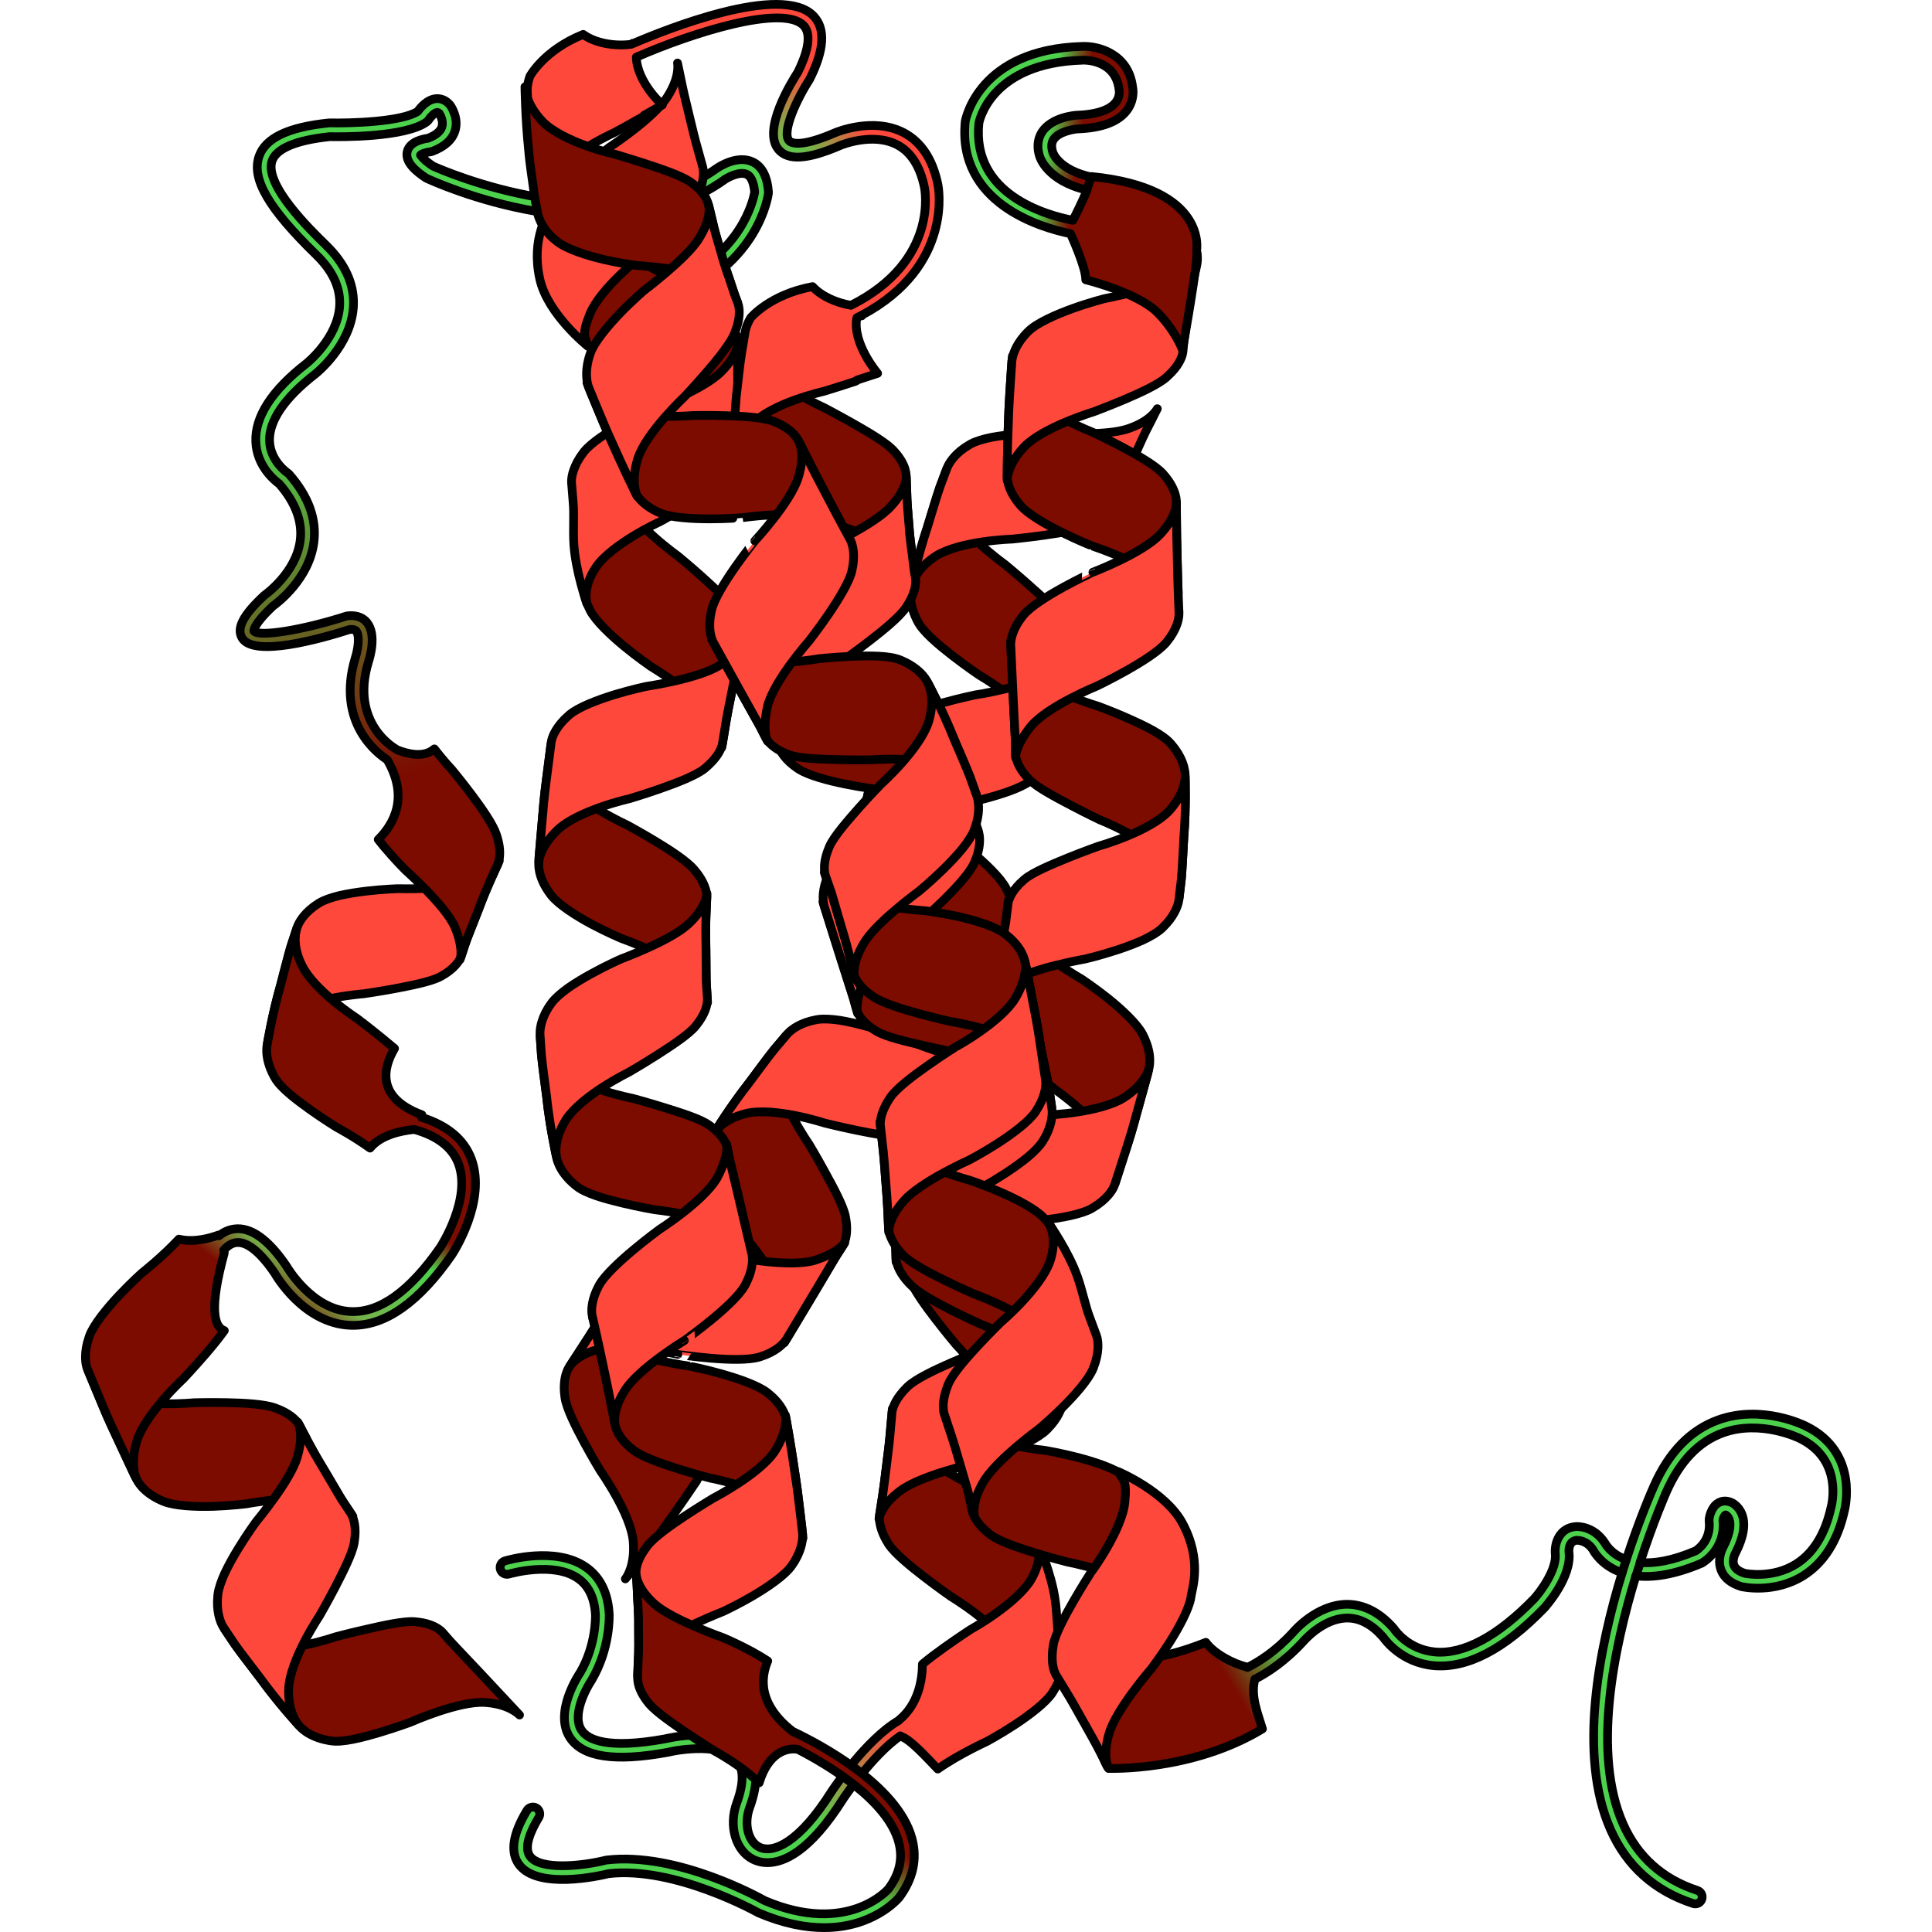 <?xml version="1.0" encoding="utf-8"?>
<!-- Created by: Science Figures, www.sciencefigures.org, Generator: Science Figures Editor -->
<!DOCTYPE svg PUBLIC "-//W3C//DTD SVG 1.1//EN" "http://www.w3.org/Graphics/SVG/1.1/DTD/svg11.dtd">
<svg version="1.1" id="Layer_3" xmlns="http://www.w3.org/2000/svg" xmlns:xlink="http://www.w3.org/1999/xlink" 
	 width="800px" height="800px" viewBox="0 0 218.743 238.788" enable-background="new 0 0 218.743 238.788"
	 xml:space="preserve">
<g>
	<g>
		<g>
			
				<path fill="#7C0B00" stroke="#000000" stroke-width="1.079" stroke-linecap="round" stroke-linejoin="round" stroke-miterlimit="10" d="
				M121.473,76.764v0.002l-0.084-0.146c-0.688-1.149-2.58-2.84-4.205-4.282c-1.604-1.432-3.043-2.608-3.043-2.608
				s-1.33-0.944-2.828-2.295c-1.5-1.346-3.16-3.12-3.848-4.678c-1.249-2.762-0.553-4.477-0.52-4.695c0,0-0.325,0.875-0.816,2.185
				c-0.453,1.33-0.98,3.138-1.54,4.932c-1.187,3.562-1.965,7.278-1.965,7.278s-0.561,1.659,0.669,4.148l0,0l0.082,0.157
				c0.644,1.315,2.577,2.913,4.307,4.264c1.729,1.342,3.276,2.387,3.276,2.387s5.677,3.319,7.388,6.104
				c1.502,2.435,1.244,4.144,1.206,4.345c0,0,0.686-3.431,1.372-6.863c0.333-1.713,0.664-3.424,0.915-4.707
				c0.123-0.665,0.24-1.112,0.317-1.451c0.078-0.334,0.122-0.526,0.122-0.526S122.765,78.982,121.473,76.764z"/>
			
				<path fill="#FF483C" stroke="#000000" stroke-width="1.079" stroke-linecap="round" stroke-linejoin="round" stroke-miterlimit="10" d="
				M107.956,56.423c-0.796,0.879-0.986,1.582-0.986,1.582s-0.328,0.874-0.819,2.187c-0.461,1.325-0.983,3.135-1.541,4.931
				c-1.192,3.559-1.973,7.273-1.977,7.274c0.077-0.201,0.517-2.048,3.005-3.671c1.445-0.918,3.816-1.469,5.817-1.759
				c2.003-0.291,3.633-0.338,3.633-0.338s1.856-0.184,3.993-0.484c2.106-0.312,4.623-0.688,5.844-1.277l0.149-0.076
				c0.807-0.405,1.369-0.835,1.769-1.227c0.738-0.733,0.892-1.332,0.892-1.332s0.281-0.745,0.708-1.865
				c0.487-1.104,1.139-2.571,1.79-4.039c0.631-1.477,1.298-2.938,1.873-4.012c0.543-1.081,0.91-1.803,0.91-1.803
				c-0.093,0.176-0.87,1.531-3.514,2.44c-1.473,0.533-3.813,0.647-5.817,0.648c-1.998,0.003-3.638-0.114-3.638-0.114
				s-1.867-0.03-4.079,0.139c-1.104,0.081-2.297,0.213-3.374,0.411c-1.053,0.209-1.993,0.485-2.629,0.832l-0.153,0.088l0.003-0.001
				C108.978,55.436,108.382,55.952,107.956,56.423z"/>
		</g>
		<g>
			
				<path fill="#7C0B00" stroke="#000000" stroke-width="1.079" stroke-linecap="round" stroke-linejoin="round" stroke-miterlimit="10" d="
				M114.382,109.908l0.001,0.003l-0.076-0.154c-0.665-1.266-2.501-3.018-4.174-4.429c-1.669-1.413-3.198-2.503-3.198-2.501
				c0,0-5.572-3.485-7.256-6.211c-1.486-2.407-1.229-4.052-1.189-4.254c0.001,0.001-0.679,3.35-1.423,6.633
				c-0.362,1.655-0.735,3.295-1.033,4.511c-0.29,1.219-0.485,2.034-0.485,2.034c0.001-0.003-0.511,1.433,0.696,3.741v0.001
				l0.077,0.15c0.655,1.201,2.485,2.947,4.103,4.396c1.618,1.45,3.071,2.624,3.071,2.624s1.344,0.94,2.864,2.276
				c1.53,1.33,3.207,3.063,3.885,4.588c1.216,2.674,0.723,4.451,0.634,4.655c0,0,0.326-0.882,0.729-2.204
				c0.403-1.318,1.012-3.087,1.497-4.841c1.034-3.52,1.915-7.015,1.915-7.015s0.144-0.386,0.144-1.081
				C115.163,112.135,115.004,111.132,114.382,109.908z"/>
			
				<path fill="#FF483C" stroke="#000000" stroke-width="1.079" stroke-linecap="round" stroke-linejoin="round" stroke-miterlimit="10" d="
				M99.203,90.756c-0.634,0.897-0.702,1.555-0.702,1.555s-0.68,3.347-1.425,6.635c-0.36,1.649-0.733,3.293-1.031,4.507
				c-0.29,1.221-0.484,2.036-0.484,2.036c0.048-0.196,0.507-1.764,2.875-3.283c2.684-1.751,9.201-2.546,9.201-2.546
				c-0.002-0.001,7.344-1.399,9.616-3.098l0.137-0.105l0,0c0.746-0.574,1.248-1.145,1.593-1.642
				c0.637-0.932,0.701-1.608,0.701-1.608s0.684-3.431,1.364-6.862c0.335-1.712,0.668-3.419,0.919-4.702
				c0.271-1.145,0.447-1.912,0.447-1.912c-0.039,0.216-0.494,1.557-2.796,3.314c-2.648,1.914-9.144,2.85-9.144,2.85
				s-7.32,1.519-9.568,3.16l-0.134,0.104l0.001-0.003C100.035,89.719,99.544,90.277,99.203,90.756z"/>
		</g>
	</g>
	<g>
		
			<path fill="#7C0B00" stroke="#000000" stroke-width="1.079" stroke-linecap="round" stroke-linejoin="round" stroke-miterlimit="10" d="
			M102.356,157.865l-0.003-0.003l0.051,0.159c0.432,1.291,1.9,3.32,3.237,5.056c1.323,1.72,2.533,3.146,2.533,3.146
			s4.585,4.734,5.345,8.019c0.688,2.863-0.176,4.529-0.295,4.735c0,0,0.463-0.822,1.159-2.059c0.682-1.231,1.551-2.859,2.392-4.502
			c1.687-3.272,3.206-6.601,3.206-6.601s0.877-1.443,0.103-4.103h0.002l-0.051-0.171c-0.425-1.381-1.908-3.43-3.322-5.113
			c-1.426-1.69-2.75-3.013-2.75-3.013s-1.229-1.092-2.621-2.534c-1.397-1.447-2.928-3.222-3.582-4.679
			c-1.152-2.546-0.69-4.06-0.626-4.249c0,0-0.278,0.768-0.695,1.921c-0.403,1.154-0.977,2.683-1.604,4.195
			c-1.182,3.049-2.526,6.032-2.526,6.032s-0.186,0.321-0.268,0.953C101.964,155.692,101.974,156.626,102.356,157.865z"/>
		<g>
			
				<path fill="#7C0B00" stroke="#000000" stroke-width="1.079" stroke-linecap="round" stroke-linejoin="round" stroke-miterlimit="10" d="
				M113.164,127.585L113.164,127.585l0.083,0.146c0.674,1.182,2.455,2.883,4.09,4.334c1.628,1.445,3.086,2.62,3.086,2.62
				s1.348,0.942,2.875,2.281c1.543,1.343,3.194,3.072,3.876,4.588c1.198,2.657,0.718,4.417,0.658,4.621c0,0,0.278-0.874,0.701-2.184
				c0.405-1.315,1.015-3.044,1.506-4.819c0.491-1.774,0.981-3.548,1.35-4.878c0.184-0.665,0.337-1.223,0.44-1.608
				c0.093-0.395,0.144-0.619,0.144-0.619s0.544-1.613-0.696-4.089l0,0l-0.079-0.159c-0.675-1.281-2.517-3.012-4.223-4.386
				c-1.741-1.385-3.307-2.417-3.307-2.417s-1.428-0.828-3.084-1.957c-1.658-1.135-3.546-2.554-4.457-3.823
				c-1.557-2.218-1.57-3.762-1.516-3.955c0,0-0.094,0.792-0.23,1.981c-0.157,1.188-0.476,2.77-0.739,4.352
				c-0.484,3.17-1.273,6.313-1.273,6.313S111.88,125.304,113.164,127.585z"/>
			
				<path fill="#FF483C" stroke="#000000" stroke-width="1.079" stroke-linecap="round" stroke-linejoin="round" stroke-miterlimit="10" d="
				M127.812,146.23c0,0,0.279-0.873,0.705-2.183c0.404-1.316,1.011-3.047,1.507-4.816c0.49-1.775,0.983-3.548,1.35-4.881
				c0.184-0.664,0.337-1.22,0.444-1.607c0.091-0.393,0.144-0.618,0.144-0.618c-0.025,0.218-0.604,1.954-3.064,3.544
				c-1.407,0.906-3.75,1.462-5.729,1.767c-1.971,0.311-3.635,0.368-3.638,0.367c0,0-1.87,0.196-4.028,0.53
				c-2.163,0.337-4.612,0.797-5.805,1.438l-0.145,0.081h0.002c-0.778,0.443-1.334,0.899-1.739,1.308
				c-0.74,0.766-0.892,1.379-0.892,1.379s-0.277,0.77-0.697,1.919c-0.396,1.157-1.012,2.674-1.625,4.189
				c-0.603,1.519-1.213,3.038-1.722,4.15c-0.491,1.125-0.82,1.875-0.82,1.875c0.085-0.183,0.793-1.602,3.384-2.652
				c2.892-1.212,9.463-0.949,9.463-0.949s1.878-0.041,4.065-0.287c2.17-0.247,4.669-0.707,5.928-1.418l0.149-0.089l-0.001-0.001
				c0.831-0.488,1.418-1.005,1.834-1.472C127.673,146.937,127.812,146.23,127.812,146.23z"/>
		</g>
		<g>
			
				<path fill="#7C0B00" stroke="#000000" stroke-width="1.079" stroke-linecap="round" stroke-linejoin="round" stroke-miterlimit="10" d="
				M117.127,96.274l-0.002-0.002l0.116,0.12c0.946,0.951,3.188,2.139,5.112,3.147c1.9,1.004,3.579,1.801,3.579,1.801
				s1.521,0.597,3.298,1.546c1.778,0.948,3.817,2.27,4.858,3.619c1.876,2.378,1.613,4.212,1.632,4.433c0,0,0.107-0.928,0.27-2.317
				c0.119-1.401,0.197-3.282,0.309-5.158c0.298-3.741,0.159-7.538,0.159-7.538s0.146-1.744-1.648-3.864l0,0l-0.115-0.134
				c-0.94-1.122-3.203-2.209-5.205-3.104c-1.999-0.887-3.755-1.529-3.755-1.529s-6.307-1.857-8.637-4.15
				c-2.044-2.002-2.204-3.721-2.215-3.926c0,0,0.159,3.496,0.318,6.991c0.086,1.742,0.177,3.482,0.241,4.789
				c0.04,0.675,0.035,1.137,0.041,1.485c0.005,0.344,0.008,0.54,0.008,0.54S115.338,94.433,117.127,96.274z"/>
			
				<path fill="#FF483C" stroke="#000000" stroke-width="1.079" stroke-linecap="round" stroke-linejoin="round" stroke-miterlimit="10" d="
				M135.136,112.77c0.561-1.044,0.576-1.771,0.576-1.771s0.108-0.928,0.271-2.317c0.128-1.399,0.2-3.282,0.311-5.157
				c0.303-3.742,0.167-7.538,0.17-7.538c-0.025,0.214-0.008,2.112-2.034,4.285c-1.181,1.24-3.352,2.344-5.225,3.106
				s-3.446,1.202-3.446,1.202s-1.756,0.622-3.758,1.428c-1.971,0.81-4.322,1.779-5.365,2.646l-0.127,0.108
				c-0.687,0.588-1.13,1.141-1.422,1.616c-0.541,0.89-0.546,1.508-0.546,1.508s-0.095,0.792-0.24,1.979
				c-0.207,1.188-0.484,2.77-0.766,4.352c-0.257,1.585-0.554,3.166-0.854,4.344c-0.268,1.182-0.449,1.97-0.449,1.97
				c0.048-0.193,0.476-1.696,2.824-3.212c1.3-0.873,3.546-1.547,5.49-2.029c1.939-0.482,3.559-0.762,3.559-0.762
				s1.819-0.422,3.927-1.115c1.053-0.345,2.177-0.759,3.177-1.211c0.972-0.456,1.818-0.95,2.35-1.439l0.13-0.121h-0.003
				C134.381,113.974,134.835,113.328,135.136,112.77z"/>
		</g>
		<g>
			
				<path fill="#7C0B00" stroke="#000000" stroke-width="1.079" stroke-linecap="round" stroke-linejoin="round" stroke-miterlimit="10" d="
				M116.044,62.396l-0.003-0.001l0.112,0.131c0.95,1.069,3.152,2.327,5.115,3.296c1.959,0.971,3.705,1.662,3.706,1.66
				c0,0,6.247,2.043,8.537,4.285c2.021,1.979,2.165,3.638,2.175,3.843c-0.001-0.001-0.145-3.414-0.212-6.781
				c-0.048-1.691-0.079-3.375-0.081-4.625c-0.012-1.254-0.019-2.092-0.019-2.092c0.001,0.001,0.15-1.513-1.574-3.464v-0.001
				l-0.111-0.127c-0.925-1.011-3.121-2.265-5.038-3.282c-1.92-1.018-3.613-1.809-3.613-1.809s-1.53-0.592-3.325-1.521
				c-1.808-0.923-3.852-2.201-4.876-3.52c-1.822-2.302-1.771-4.146-1.732-4.367c0,0-0.105,0.936-0.18,2.316
				c-0.074,1.376-0.238,3.238-0.287,5.057c-0.16,3.665-0.175,7.27-0.175,7.27s-0.046,0.41,0.122,1.085
				C114.751,60.425,115.146,61.36,116.044,62.396z"/>
			
				<path fill="#FF483C" stroke="#000000" stroke-width="1.079" stroke-linecap="round" stroke-linejoin="round" stroke-miterlimit="10" d="
				M135.382,77.341c0.398-1.024,0.307-1.679,0.307-1.679s-0.145-3.412-0.212-6.781c-0.046-1.69-0.078-3.374-0.082-4.624
				c-0.011-1.256-0.019-2.092-0.019-2.092c0,0.202-0.068,1.833-2.002,3.878c-2.184,2.345-8.319,4.682-8.319,4.682
				c0.002,0.001-6.794,3.124-8.59,5.318l-0.106,0.134l0,0c-0.588,0.736-0.938,1.411-1.151,1.978
				c-0.396,1.057-0.296,1.729-0.296,1.729s0.161,3.495,0.323,6.988c0.089,1.742,0.175,3.479,0.24,4.787
				c0.013,1.176,0.024,1.963,0.024,1.963c-0.015-0.219,0.105-1.631,1.919-3.889c2.11-2.496,8.189-4.964,8.189-4.964
				s6.741-3.232,8.527-5.368l0.106-0.133l-0.002,0.001C134.824,78.547,135.164,77.887,135.382,77.341z"/>
		</g>
		<g>
			
				<path fill="#FF483C" stroke="#000000" stroke-width="1.079" stroke-linecap="round" stroke-linejoin="round" stroke-miterlimit="10" d="
				M135.678,44.842c0.528-0.897,0.517-1.517,0.517-1.517s0.055-0.804,0.23-1.965c0.181-1.158,0.318-2.75,0.629-4.264
				c0.273-1.527,0.527-3.062,0.813-4.174c0.254-1.123,0-1.872,0-1.872c-0.039,0.189-0.033,1.595-2.347,3.046
				c-1.283,0.846-3.544,1.515-5.49,2.016c-1.952,0.495-3.562,0.805-3.562,0.805s-1.796,0.454-3.871,1.198
				c-2.059,0.736-4.452,1.793-5.48,2.801l-0.127,0.124l0.001-0.001c-0.684,0.683-1.124,1.34-1.413,1.904
				c-0.539,1.058-0.541,1.787-0.541,1.787s-0.062,0.921-0.157,2.307c-0.084,1.383-0.221,3.235-0.266,5.051
				c-0.162,3.668-0.159,7.263-0.159,7.263c0.008-0.214,0.103-1.997,2.088-4.104c2.32-2.448,8.584-4.343,8.584-4.343
				s1.756-0.652,3.771-1.502c2.015-0.854,4.274-1.893,5.274-2.796l0.118-0.113l0,0C134.966,45.888,135.397,45.324,135.678,44.842z"
				/>
		</g>
	</g>
	<g>
		<g>
			
				<path fill="#7C0B00" stroke="#000000" stroke-width="1.079" stroke-linecap="round" stroke-linejoin="round" stroke-miterlimit="10" d="
				M94.496,150.497v0.002l-0.03-0.165c-0.261-1.314-1.473-3.543-2.517-5.449c-1.027-1.888-1.986-3.48-1.986-3.48
				s-0.935-1.338-1.89-3.113c-0.959-1.773-1.925-4.003-2.047-5.701c-0.246-3.021,0.987-4.401,1.093-4.596
				c0,0-0.601,0.714-1.505,1.782c-0.875,1.1-1.98,2.624-3.111,4.124c-2.317,2.953-4.302,6.191-4.302,6.191s-1.087,1.373-0.768,4.131
				l0,0l0.023,0.176c0.163,1.455,1.445,3.611,2.619,5.466c1.175,1.845,2.28,3.351,2.28,3.351s4.227,5.037,4.899,8.235
				c0.595,2.799-0.224,4.32-0.328,4.497c0,0,1.802-2.999,3.604-6c0.891-1.5,1.779-3,2.447-4.124c0.34-0.584,0.601-0.966,0.788-1.259
				c0.186-0.288,0.292-0.454,0.292-0.454S94.966,153.021,94.496,150.497z"/>
			
				<path fill="#FF483C" stroke="#000000" stroke-width="1.079" stroke-linecap="round" stroke-linejoin="round" stroke-miterlimit="10" d="
				M88.622,126.792c-1.045,0.56-1.461,1.157-1.461,1.157s-0.604,0.712-1.508,1.782c-0.881,1.093-1.982,2.62-3.112,4.123
				c-2.321,2.949-4.308,6.185-4.312,6.184c0.14-0.163,1.176-1.754,4.065-2.443c1.67-0.378,4.089-0.098,6.07,0.304
				c1.983,0.4,3.534,0.905,3.534,0.905s1.81,0.453,3.923,0.89c2.088,0.416,4.584,0.91,5.933,0.766l0.166-0.021
				c0.896-0.109,1.57-0.325,2.078-0.559c0.942-0.442,1.288-0.954,1.288-0.954s0.517-0.606,1.296-1.518
				c0.83-0.875,1.938-2.037,3.046-3.2c1.091-1.178,2.212-2.329,3.115-3.146c0.875-0.835,1.464-1.392,1.464-1.392
				c-0.146,0.135-1.335,1.149-4.13,1.114c-1.566,0.006-3.809-0.675-5.696-1.349c-1.882-0.671-3.387-1.334-3.387-1.334
				s-1.747-0.657-3.887-1.243c-1.067-0.296-2.234-0.573-3.315-0.749c-1.063-0.158-2.041-0.215-2.756-0.103l-0.174,0.03l0.003,0.001
				C89.917,126.206,89.182,126.492,88.622,126.792z"/>
		</g>
		<g>
			
				<path fill="#7C0B00" stroke="#000000" stroke-width="1.079" stroke-linecap="round" stroke-linejoin="round" stroke-miterlimit="10" d="
				M76.654,179.315v0.003l-0.021-0.171c-0.199-1.416-1.338-3.684-2.438-5.576c-1.095-1.893-2.168-3.434-2.169-3.432
				c0,0-4.072-5.159-4.739-8.293c-0.588-2.767,0.208-4.229,0.313-4.405c0.001,0.001-1.768,2.925-3.574,5.766
				c-0.898,1.437-1.803,2.854-2.492,3.898c-0.684,1.05-1.143,1.752-1.143,1.752c0.002-0.002-0.963,1.177-0.604,3.757l-0.001,0.001
				l0.022,0.168c0.212,1.352,1.347,3.612,2.382,5.521c1.035,1.91,2.008,3.505,2.008,3.505s0.948,1.339,1.93,3.108
				c0.993,1.769,1.988,3.965,2.112,5.629c0.244,2.927-0.819,4.435-0.972,4.597c0,0,0.604-0.721,1.429-1.83
				c0.824-1.105,1.992-2.565,3.04-4.054c2.159-2.965,4.166-5.959,4.166-5.959s0.266-0.315,0.5-0.97
				C76.64,181.675,76.827,180.677,76.654,179.315z"/>
			
				<path fill="#FF483C" stroke="#000000" stroke-width="1.079" stroke-linecap="round" stroke-linejoin="round" stroke-miterlimit="10" d="
				M68.814,156.169c-0.898,0.632-1.185,1.228-1.185,1.228s-1.768,2.922-3.576,5.767c-0.896,1.432-1.801,2.854-2.489,3.896
				c-0.685,1.052-1.143,1.753-1.143,1.753c0.111-0.168,1.071-1.489,3.813-2.122c3.116-0.745,9.521,0.703,9.521,0.703
				c-0.001-0.002,7.386,1.156,10.098,0.322l0.164-0.053l0,0c0.896-0.289,1.561-0.657,2.053-1.01
				c0.914-0.662,1.202-1.278,1.202-1.278s1.8-2.999,3.597-6.001c0.892-1.499,1.78-2.994,2.449-4.117
				c0.641-0.987,1.065-1.65,1.065-1.65c-0.109,0.19-0.99,1.3-3.749,2.179c-3.139,0.91-9.569-0.397-9.569-0.397
				s-7.403-1.036-10.073-0.247l-0.161,0.053l0.002-0.002C69.947,155.473,69.297,155.833,68.814,156.169z"/>
		</g>
	</g>
	<g>
		
			<path fill="#FF483C" stroke="#000000" stroke-width="1.079" stroke-linecap="round" stroke-linejoin="round" stroke-miterlimit="10" d="
			M27.544,113.195c-0.736,0.888-0.892,1.58-0.892,1.58s-0.283,0.865-0.708,2.159c-0.394,1.311-0.826,3.094-1.295,4.862
			c-1.012,3.513-1.618,7.162-1.622,7.161c0.067-0.198,0.417-2.015,2.773-3.696c1.366-0.954,3.652-1.588,5.587-1.953
			c1.936-0.366,3.522-0.479,3.522-0.479s1.796-0.254,3.862-0.636c2.038-0.392,4.472-0.861,5.635-1.486l0.142-0.078
			c0.769-0.429,1.299-0.871,1.671-1.27c0.688-0.742,0.811-1.332,0.811-1.332s0.246-0.736,0.613-1.844
			c0.43-1.094,1-2.549,1.574-4.005c0.551-1.463,1.142-2.914,1.658-3.979c0.483-1.076,0.809-1.793,0.809-1.793
			c-0.083,0.175-0.782,1.526-3.317,2.52c-1.411,0.58-3.683,0.789-5.633,0.874c-1.945,0.085-3.545,0.038-3.545,0.038
			s-1.818,0.049-3.964,0.303c-1.071,0.125-2.224,0.304-3.266,0.539c-1.016,0.249-1.921,0.556-2.523,0.921l-0.146,0.09l0.002,0.002
			C28.498,112.191,27.939,112.721,27.544,113.195z"/>
	</g>
	<linearGradient id="SVGID_1_" gradientUnits="userSpaceOnUse" x1="50.889" y1="45.277" x2="62.555" y2="89.944">
		<stop  offset="0" style="stop-color:#4DD24D"/>
		<stop  offset="1" style="stop-color:#7C0B00"/>
	</linearGradient>
	
		<path fill="url(#SVGID_1_)" stroke="#000000" stroke-width="1.079" stroke-linecap="round" stroke-linejoin="round" stroke-miterlimit="10" d="
		M83.019,20.018c-1.881-0.906-4.161,0.589-4.432,0.772c-13.117,9.395-33.861,0.296-35.099-0.263
		c-1.343-0.904-1.502-1.359-1.533-1.362c0.122-0.152,0.709-0.347,1.198-0.396c0.073-0.007,0.145-0.022,0.214-0.048
		c1.547-0.57,2.508-1.431,2.854-2.557c0.495-1.609-0.529-3.07-0.619-3.19c-0.601-0.701-1.254-0.808-1.702-0.78
		c-1.127,0.079-1.974,1.125-2.283,1.566c-2.004,1.328-8.495,1.483-10.877,1.429c-0.034,0.001-0.07,0-0.105,0.004
		c-5.023,0.511-7.847,1.858-8.635,4.119c-0.969,2.781,1.149,6.431,7.082,12.202c0.142,0.139,0.278,0.276,0.409,0.414
		c1.78,1.885,2.608,3.889,2.461,5.956c-0.282,3.961-4.024,6.98-4.054,7.005c-4.313,3.336-6.434,6.605-6.304,9.717
		c0.126,3.04,2.371,4.821,2.903,5.202c2.002,2.31,2.874,4.652,2.59,6.962c-0.494,4.031-4.348,6.746-4.387,6.773
		c-0.034,0.023-0.067,0.05-0.097,0.078c-2.581,2.412-3.417,4.023-2.711,5.223c1.439,2.445,9.722,0.108,13.311-1.045
		c0.59-0.052,0.751,0.14,0.806,0.206c0.474,0.576,0.211,2.309-0.124,3.321c-2.401,8.004,2.782,11.831,3.945,12.573
		c2.714,4.63,0.818,7.962-1.102,9.862c0.222,0.285,0.446,0.566,0.67,0.836c1.394,1.658,2.688,2.947,2.688,2.947
		s1.202,1.066,2.563,2.464c1.364,1.405,2.892,3.125,3.516,4.512c1.055,2.42,0.77,3.895,0.68,4.069c0,0,0.244-0.736,0.604-1.847
		c0.38-1.103,0.99-2.551,1.549-4.01c1.076-2.932,2.438-5.78,2.438-5.78s0.732-1.219-0.053-3.645l-0.05-0.155
		c-0.414-1.257-1.784-3.227-3.063-4.929c-1.274-1.694-2.439-3.099-2.439-3.099s-1.025-1.081-2.17-2.563
		c-1.296,1.143-3.328,0.63-4.664,0.088c-0.043-0.035-0.078-0.079-0.129-0.106c-0.057-0.03-5.64-3.109-3.362-10.705
		c0.186-0.557,1.049-3.411-0.182-4.912c-0.375-0.458-1.099-0.962-2.405-0.807c-0.053,0.007-0.105,0.019-0.155,0.035
		c-5.384,1.735-10.823,2.602-11.402,1.835c-0.002-0.008-0.158-0.724,2.361-3.088c0.543-0.388,4.485-3.354,5.052-7.912
		c0.353-2.842-0.679-5.662-3.067-8.382c-0.05-0.057-0.11-0.109-0.173-0.15c-0.021-0.015-2.148-1.448-2.242-3.942
		c-0.093-2.489,1.859-5.354,5.654-8.288c0.178-0.141,4.359-3.499,4.701-8.212c0.186-2.565-0.796-5.007-2.921-7.256
		c-0.146-0.155-0.299-0.311-0.458-0.465c-1.901-1.85-7.687-7.479-6.662-10.424c0.531-1.523,3.002-2.554,7.15-2.982
		c1.177,0.028,9.365,0.123,11.99-1.846c0.082-0.062,0.152-0.137,0.208-0.224c0.237-0.374,0.759-0.909,1.066-0.931
		c0.093,0.011,0.18,0.059,0.246,0.132c0.006,0.008,0.574,0.854,0.331,1.644c-0.177,0.574-0.757,1.054-1.724,1.426
		c-0.566,0.07-2.244,0.383-2.558,1.63c-0.335,1.333,1.144,2.499,2.286,3.26c0.035,0.024,0.072,0.045,0.111,0.063
		c0.916,0.427,22.598,10.351,36.846,0.142c0.438-0.294,1.877-1.046,2.726-0.634c0.661,0.319,0.893,1.354,0.968,2.204
		c-0.141,0.818-1.597,7.837-10.554,11.383c-0.437,0.173-0.65,0.666-0.478,1.103c0.173,0.438,0.669,0.65,1.103,0.478
		C83.72,32.604,84.905,24.247,84.95,23.894c0.008-0.058,0.009-0.115,0.005-0.174C84.809,21.811,84.156,20.564,83.019,20.018z"/>
	<g>
		
			<path fill="#7C0B00" stroke="#000000" stroke-width="1.079" stroke-linecap="round" stroke-linejoin="round" stroke-miterlimit="10" d="
			M80.984,75.863l0.004,0.002l-0.077-0.148c-0.662-1.19-2.477-2.917-4.108-4.379c-1.613-1.449-3.063-2.631-3.063-2.631
			s-5.37-3.819-6.717-6.909c-1.198-2.69-0.652-4.485-0.575-4.71c0,0-0.305,0.893-0.764,2.236c-0.445,1.334-1.002,3.094-1.529,4.86
			c-1.062,3.526-1.949,7.075-1.949,7.075s-0.599,1.581,0.648,4.054h-0.002l0.08,0.159c0.67,1.28,2.504,3.022,4.2,4.421
			c1.711,1.401,3.254,2.461,3.254,2.461s1.406,0.849,3.039,2.014c1.637,1.167,3.466,2.633,4.375,3.946
			c1.597,2.294,1.42,3.866,1.39,4.063c0,0,0.135-0.804,0.335-2.014c0.185-1.21,0.47-2.817,0.812-4.418
			c0.606-3.214,1.384-6.393,1.384-6.393s0.123-0.349,0.09-0.985C81.767,77.927,81.589,77.012,80.984,75.863z"/>
		<g>
			
				<path fill="#7C0B00" stroke="#000000" stroke-width="1.079" stroke-linecap="round" stroke-linejoin="round" stroke-miterlimit="10" d="
				M75.882,107.606L75.882,107.606l-0.108-0.129c-0.876-1.04-2.938-2.388-4.812-3.517c-1.864-1.122-3.512-2.011-3.512-2.011
				s-1.497-0.682-3.242-1.72c-1.763-1.039-3.701-2.438-4.649-3.804c-1.661-2.395-1.511-4.211-1.488-4.424
				c0,0-0.115,0.91-0.292,2.275c-0.159,1.366-0.443,3.178-0.602,5.013c-0.159,1.834-0.318,3.667-0.438,5.042
				c-0.06,0.688-0.107,1.264-0.14,1.663c-0.019,0.403-0.027,0.634-0.027,0.634s-0.241,1.686,1.431,3.892l0,0l0.105,0.143
				c0.897,1.138,3.024,2.504,4.953,3.543c1.964,1.044,3.692,1.774,3.692,1.774s1.554,0.552,3.388,1.361
				c1.838,0.812,3.953,1.862,5.08,2.945c1.937,1.898,2.23,3.412,2.211,3.613c0,0-0.051-0.796-0.134-1.991
				c-0.062-1.197-0.039-2.811-0.066-4.414c-0.104-3.205,0.1-6.438,0.1-6.438S77.562,109.614,75.882,107.606z"/>
			
				<path fill="#FF483C" stroke="#000000" stroke-width="1.079" stroke-linecap="round" stroke-linejoin="round" stroke-miterlimit="10" d="
				M58.079,91.945c0,0-0.115,0.909-0.294,2.274c-0.158,1.368-0.438,3.18-0.604,5.012c-0.159,1.834-0.32,3.666-0.437,5.042
				c-0.06,0.689-0.108,1.262-0.144,1.663c-0.02,0.403-0.028,0.635-0.028,0.635c-0.017-0.219,0.236-2.032,2.366-4.044
				c1.218-1.147,3.42-2.121,5.312-2.783c1.881-0.664,3.505-1.024,3.509-1.023c0,0,1.803-0.534,3.865-1.257
				c2.063-0.725,4.389-1.625,5.442-2.472l0.128-0.106h-0.002c0.686-0.578,1.148-1.127,1.473-1.602
				c0.589-0.889,0.626-1.521,0.626-1.521s0.132-0.808,0.334-2.013c0.179-1.211,0.508-2.813,0.834-4.415
				c0.315-1.604,0.639-3.21,0.936-4.396c0.279-1.195,0.464-1.993,0.464-1.993c-0.049,0.195-0.486,1.72-2.842,3.226
				c-2.623,1.718-9.131,2.66-9.131,2.66s-1.84,0.383-3.945,1.022c-2.088,0.64-4.462,1.547-5.569,2.475l-0.131,0.116l0.002,0.001
				c-0.729,0.631-1.211,1.247-1.536,1.781C58.088,91.226,58.079,91.945,58.079,91.945z"/>
		</g>
		<g>
			
				<path fill="#7C0B00" stroke="#000000" stroke-width="1.079" stroke-linecap="round" stroke-linejoin="round" stroke-miterlimit="10" d="
				M77.697,139.114l0.002,0.001l-0.137-0.097c-1.102-0.763-3.523-1.52-5.6-2.162c-2.052-0.641-3.849-1.117-3.849-1.117
				s-1.603-0.31-3.523-0.92c-1.923-0.606-4.168-1.535-5.438-2.67c-2.279-1.997-2.354-3.848-2.414-4.061c0,0,0.065,0.931,0.16,2.327
				c0.137,1.399,0.403,3.263,0.636,5.127c0.391,3.733,1.22,7.44,1.22,7.44s0.175,1.742,2.324,3.5l0,0l0.139,0.109
				c1.13,0.932,3.551,1.588,5.685,2.103c2.128,0.507,3.97,0.819,3.97,0.819s6.54,0.676,9.249,2.504
				c2.376,1.596,2.847,3.258,2.895,3.457c0,0-0.794-3.407-1.588-6.816c-0.403-1.697-0.81-3.393-1.112-4.665
				c-0.162-0.655-0.241-1.111-0.311-1.452c-0.067-0.336-0.106-0.529-0.106-0.529S79.792,140.6,77.697,139.114z"/>
			
				<path fill="#FF483C" stroke="#000000" stroke-width="1.079" stroke-linecap="round" stroke-linejoin="round" stroke-miterlimit="10" d="
				M56.981,126.18c-0.36,1.13-0.243,1.849-0.243,1.849s0.063,0.931,0.157,2.328c0.128,1.398,0.4,3.262,0.635,5.127
				c0.386,3.733,1.211,7.439,1.208,7.441c-0.014-0.215-0.377-2.078,1.219-4.584c0.936-1.434,2.868-2.916,4.57-4.007
				c1.702-1.093,3.168-1.81,3.168-1.81s1.614-0.934,3.436-2.091c1.789-1.154,3.925-2.537,4.793-3.579l0.104-0.131
				c0.567-0.703,0.901-1.327,1.104-1.848c0.369-0.974,0.261-1.582,0.261-1.582s-0.051-0.795-0.125-1.991
				c-0.013-1.206-0.027-2.812-0.041-4.418c-0.036-1.604-0.032-3.212,0.049-4.427c0.047-1.209,0.082-2.018,0.082-2.018
				c-0.011,0.198-0.158,1.754-2.19,3.674c-1.12,1.095-3.204,2.166-5.028,2.996c-1.818,0.828-3.36,1.398-3.36,1.398
				s-1.712,0.745-3.656,1.813c-0.973,0.53-2.003,1.144-2.902,1.77c-0.873,0.626-1.615,1.267-2.05,1.845l-0.104,0.143l0.003-0.001
				C57.504,124.858,57.175,125.575,56.981,126.18z"/>
		</g>
		<g>
			
				<path fill="#7C0B00" stroke="#000000" stroke-width="1.079" stroke-linecap="round" stroke-linejoin="round" stroke-miterlimit="10" d="
				M84.942,172.226l0.002,0.002l-0.134-0.108c-1.129-0.878-3.524-1.714-5.631-2.308c-2.104-0.598-3.946-0.957-3.946-0.955
				c0,0-6.515-0.87-9.175-2.657c-2.348-1.577-2.793-3.181-2.841-3.381c0.002,0,0.767,3.33,1.446,6.628
				c0.354,1.656,0.692,3.304,0.924,4.533c0.239,1.229,0.398,2.054,0.398,2.054c0-0.003,0.128,1.515,2.181,3.118v0.002l0.133,0.104
				c1.093,0.823,3.481,1.656,5.553,2.307c2.072,0.651,3.881,1.119,3.881,1.119s1.613,0.302,3.549,0.89
				c1.944,0.578,4.188,1.463,5.435,2.571c2.212,1.932,2.498,3.755,2.501,3.978c0,0-0.067-0.938-0.247-2.309
				c-0.178-1.367-0.355-3.229-0.639-5.026c-0.513-3.632-1.155-7.179-1.155-7.179s-0.029-0.411-0.316-1.044
				C86.573,173.93,86.014,173.082,84.942,172.226z"/>
			
				<path fill="#FF483C" stroke="#000000" stroke-width="1.079" stroke-linecap="round" stroke-linejoin="round" stroke-miterlimit="10" d="
				M63.203,161.061c-0.205,1.079,0.004,1.706,0.004,1.706s0.765,3.328,1.445,6.629c0.354,1.652,0.692,3.303,0.925,4.531
				c0.24,1.231,0.398,2.054,0.398,2.054c-0.036-0.198-0.267-1.815,1.262-4.178c1.72-2.704,7.326-6.121,7.326-6.121
				c-0.002-0.001,6.108-4.311,7.476-6.796l0.081-0.152l0,0c0.442-0.831,0.663-1.558,0.771-2.153
				c0.195-1.111-0.027-1.755-0.027-1.755s-0.794-3.406-1.593-6.813c-0.403-1.696-0.806-3.389-1.107-4.661
				c-0.227-1.154-0.383-1.927-0.383-1.927c0.054,0.213,0.193,1.623-1.176,4.174c-1.621,2.838-7.148,6.375-7.148,6.375
				s-6.037,4.408-7.405,6.833l-0.079,0.149v-0.002C63.532,159.772,63.316,160.483,63.203,161.061z"/>
		</g>
		<g>
			
				<path fill="#FF483C" stroke="#000000" stroke-width="1.079" stroke-linecap="round" stroke-linejoin="round" stroke-miterlimit="10" d="
				M68.84,193.068c-0.356,0.979-0.231,1.585-0.231,1.585s0.092,0.8,0.132,1.975c0.032,1.17,0.188,2.762,0.159,4.306
				c0.01,1.552,0.04,3.107-0.037,4.252c-0.044,1.15-0.074,1.919-0.074,1.919c0.004-0.194,0.157-1.651,2.168-3.499
				c1.106-1.065,3.207-2.138,5.029-2.984c1.829-0.845,3.354-1.441,3.354-1.441s1.685-0.774,3.589-1.885
				c1.891-1.099,4.051-2.574,4.877-3.753l0.102-0.146v0.002c0.548-0.795,0.861-1.521,1.042-2.13
				c0.338-1.138,0.206-1.856,0.206-1.856s-0.106-0.916-0.265-2.297c-0.17-1.373-0.374-3.22-0.66-5.015
				c-0.511-3.635-1.17-7.167-1.17-7.167c0.032,0.209,0.266,1.981-1.304,4.415c-1.834,2.829-7.647,5.835-7.647,5.835
				s-1.607,0.963-3.435,2.164c-1.822,1.209-3.855,2.643-4.675,3.713l-0.096,0.132l0,0C69.349,191.909,69.027,192.542,68.84,193.068z
				"/>
		</g>
		
			<path fill="#7C0B00" stroke="#000000" stroke-width="1.079" stroke-linecap="round" stroke-linejoin="round" stroke-miterlimit="10" d="
			M79.972,39.637h0.004l-0.101-0.132c-0.842-1.072-2.906-2.487-4.749-3.671c-1.823-1.175-3.444-2.111-3.444-2.111
			s-5.908-2.918-7.729-5.755c-1.611-2.465-1.357-4.324-1.315-4.559c0,0-0.159,0.93-0.4,2.33c-0.227,1.387-0.497,3.213-0.737,5.043
			c-0.487,3.647-0.801,7.293-0.801,7.293s-0.339,1.655,1.285,3.899l-0.002-0.001l0.104,0.145c0.864,1.157,2.951,2.589,4.85,3.697
			c1.91,1.112,3.604,1.914,3.604,1.914s1.523,0.614,3.318,1.505c1.802,0.893,3.84,2.049,4.947,3.201
			c1.94,2.012,2.016,3.592,2.02,3.791c0,0,0.003-0.816,0.009-2.043c-0.009-1.224,0.017-2.855,0.099-4.49
			c0.089-3.27,0.352-6.53,0.352-6.53s0.066-0.366-0.067-0.987C81.073,41.55,80.751,40.675,79.972,39.637z"/>
		<g>
			
				<path fill="#FF483C" stroke="#000000" stroke-width="1.079" stroke-linecap="round" stroke-linejoin="round" stroke-miterlimit="10" d="
				M60.638,59.872c0,0,0.075,0.914,0.184,2.288c0.129,1.37-0.033,3.313,0.085,5.148c0.214,3.326,1.608,7.295,1.608,7.295
				c-0.061-0.208-0.509-2.147,1.157-4.557c0.953-1.375,2.906-2.782,4.619-3.821c1.702-1.041,3.218-1.729,3.223-1.729
				c0,0,1.65-0.896,3.52-2.029c1.868-1.139,3.957-2.5,4.813-3.548l0.102-0.13h-0.001c0.549-0.707,0.889-1.34,1.106-1.871
				c0.393-0.99,0.298-1.615,0.298-1.615s-0.038-0.818-0.089-2.04c-0.076-1.223-0.085-2.857-0.099-4.491
				c-0.023-1.636-0.04-3.273,0.006-4.497c0.024-1.226,0.039-2.043,0.039-2.043c-0.007,0.2-0.12,1.782-2.113,3.742
				c-2.208,2.225-8.381,4.495-8.381,4.495s-1.72,0.753-3.646,1.817c-1.911,1.059-4.045,2.437-4.937,3.576l-0.104,0.139l0.001,0.001
				c-0.581,0.768-0.927,1.471-1.134,2.062C60.496,59.168,60.638,59.872,60.638,59.872z"/>
		</g>
		<g>
			
				<path fill="#FF483C" stroke="#000000" stroke-width="1.079" stroke-linecap="round" stroke-linejoin="round" stroke-miterlimit="10" d="
				M56.693,34.485c0.956,4.332,5.908,8.284,5.908,8.284c-0.249-1.229-0.813-1.21,0.271-3.931c0.619-1.555,2.206-3.367,3.643-4.763
				c1.426-1.396,2.747-2.408,2.75-2.41c0,0,1.409-1.244,2.975-2.766c1.566-1.529,3.295-3.324,3.896-4.539l0.068-0.149h-0.001
				c0.377-0.812,0.566-1.506,0.658-2.072c0.159-1.054-0.072-1.642-0.072-1.642s-0.22-0.789-0.545-1.969
				c-0.348-1.174-0.725-2.764-1.106-4.354c-0.389-1.588-0.772-3.18-1.003-4.382c-0.252-1.199-0.419-2.002-0.419-2.002
				c0.036,0.198,0.281,1.766-1.22,4.124c-1.652,2.663-7.157,6.263-7.157,6.263s-1.509,1.121-3.146,2.588
				c-1.625,1.463-3.395,3.285-4.008,4.594l-0.068,0.159l0.001-0.001C57.724,26.398,55.573,29.407,56.693,34.485z"/>
		</g>
	</g>
	<g>
		
			<path fill="#7C0B00" stroke="#000000" stroke-width="1.079" stroke-linecap="round" stroke-linejoin="round" stroke-miterlimit="10" d="
			M99.724,190.725l-0.004-0.002l0.089,0.141c0.748,1.138,2.688,2.723,4.426,4.058c1.719,1.324,3.254,2.393,3.254,2.393
			s5.643,3.402,7.219,6.383c1.398,2.592,0.99,4.423,0.928,4.652c0,0,0.236-0.913,0.595-2.286c0.344-1.364,0.765-3.161,1.158-4.964
			c0.791-3.595,1.409-7.201,1.409-7.201s0.478-1.62-0.953-3.993h0.002l-0.093-0.152c-0.764-1.227-2.724-2.827-4.52-4.092
			c-1.813-1.269-3.432-2.208-3.432-2.208s-1.466-0.74-3.181-1.778c-1.723-1.041-3.654-2.365-4.66-3.605
			c-1.766-2.166-1.709-3.749-1.694-3.947c0,0-0.073,0.813-0.181,2.034c-0.094,1.22-0.257,2.845-0.476,4.466
			c-0.363,3.251-0.899,6.479-0.899,6.479s-0.096,0.358-0.015,0.99C98.787,188.725,99.035,189.625,99.724,190.725z"/>
		<g>
			
				<path fill="#7C0B00" stroke="#000000" stroke-width="1.079" stroke-linecap="round" stroke-linejoin="round" stroke-miterlimit="10" d="
				M102.417,158.687L102.417,158.687l0.117,0.12c0.953,0.971,3.111,2.158,5.063,3.143c1.944,0.98,3.655,1.742,3.655,1.742
				s1.543,0.566,3.362,1.47c1.836,0.902,3.875,2.151,4.922,3.441c1.839,2.263,1.824,4.086,1.819,4.299c0,0,0.046-0.915,0.119-2.29
				c0.055-1.375,0.202-3.203,0.222-5.044c0.021-1.841,0.04-3.682,0.057-5.062c0.006-0.688,0.011-1.268,0.013-1.668
				c-0.012-0.404-0.02-0.635-0.02-0.635s0.113-1.698-1.721-3.773l0,0l-0.116-0.134c-0.98-1.065-3.204-2.268-5.205-3.159
				c-2.038-0.893-3.816-1.489-3.816-1.489s-1.592-0.435-3.48-1.103c-1.896-0.671-4.083-1.56-5.288-2.554
				c-2.074-1.746-2.481-3.234-2.479-3.437c0,0,0.113,0.791,0.286,1.976c0.152,1.188,0.248,2.799,0.399,4.396
				c0.343,3.188,0.387,6.43,0.387,6.43S100.591,156.811,102.417,158.687z"/>
			
				<path fill="#FF483C" stroke="#000000" stroke-width="1.079" stroke-linecap="round" stroke-linejoin="round" stroke-miterlimit="10" d="
				M121.35,172.96c0,0,0.048-0.916,0.123-2.291c0.054-1.376,0.196-3.203,0.224-5.042c0.02-1.841,0.042-3.681,0.055-5.063
				c0.008-0.689,0.013-1.266,0.017-1.668c-0.012-0.403-0.019-0.635-0.019-0.635c0.031,0.217-0.084,2.045-2.055,4.211
				c-1.127,1.236-3.25,2.373-5.086,3.176c-1.825,0.804-3.42,1.286-3.423,1.285c0,0-1.756,0.669-3.759,1.544
				c-2.003,0.88-4.253,1.952-5.241,2.878l-0.119,0.114h0.002c-0.639,0.628-1.06,1.211-1.346,1.709
				c-0.521,0.93-0.51,1.562-0.51,1.562s-0.071,0.815-0.183,2.033c-0.088,1.221-0.295,2.844-0.499,4.466
				c-0.193,1.623-0.395,3.248-0.601,4.453c-0.188,1.214-0.312,2.022-0.312,2.022c0.034-0.198,0.356-1.751,2.591-3.43
				c2.483-1.911,8.904-3.342,8.904-3.342s1.806-0.52,3.856-1.318c2.034-0.794,4.332-1.879,5.367-2.888l0.121-0.125h-0.002
				c0.679-0.685,1.114-1.335,1.397-1.893C121.396,173.678,121.35,172.96,121.35,172.96z"/>
		</g>
		<g>
			
				<path fill="#7C0B00" stroke="#000000" stroke-width="1.079" stroke-linecap="round" stroke-linejoin="round" stroke-miterlimit="10" d="
				M98.229,127.405l-0.002-0.001l0.144,0.086c1.156,0.678,3.629,1.251,5.747,1.733c2.095,0.483,3.921,0.824,3.921,0.824
				s1.622,0.187,3.584,0.65c1.962,0.46,4.271,1.216,5.624,2.254c2.422,1.818,2.637,3.658,2.713,3.867c0,0-0.137-0.925-0.334-2.31
				c-0.244-1.385-0.648-3.223-1.023-5.064c-0.669-3.693-1.776-7.328-1.776-7.328s-0.305-1.724-2.582-3.313l0,0l-0.146-0.101
				c-1.196-0.843-3.66-1.313-5.826-1.666c-2.158-0.345-4.021-0.517-4.021-0.517s-6.571-0.182-9.412-1.801
				c-2.488-1.412-3.083-3.032-3.146-3.228c0,0,1.05,3.338,2.098,6.676c0.53,1.662,1.063,3.322,1.461,4.568
				c0.211,0.642,0.325,1.09,0.419,1.425c0.092,0.331,0.146,0.521,0.146,0.521S96.028,126.082,98.229,127.405z"/>
			
				<path fill="#FF483C" stroke="#000000" stroke-width="1.079" stroke-linecap="round" stroke-linejoin="round" stroke-miterlimit="10" d="
				M119.861,138.739c0.275-1.152,0.104-1.86,0.104-1.86s-0.134-0.925-0.332-2.31c-0.233-1.386-0.646-3.224-1.021-5.065
				c-0.665-3.693-1.769-7.328-1.764-7.329c0.028,0.214,0.532,2.044-0.871,4.664c-0.823,1.5-2.639,3.123-4.254,4.34
				s-3.024,2.044-3.024,2.044s-1.538,1.052-3.267,2.343c-1.696,1.286-3.723,2.826-4.51,3.932l-0.094,0.138
				c-0.514,0.743-0.8,1.391-0.962,1.926c-0.296,0.998-0.14,1.597-0.14,1.597s0.109,0.79,0.273,1.976
				c0.104,1.202,0.24,2.802,0.374,4.402c0.159,1.599,0.274,3.202,0.286,4.418c0.044,1.21,0.071,2.019,0.071,2.019
				c-0.004-0.198,0.025-1.761,1.907-3.828c1.032-1.176,3.03-2.402,4.786-3.367c1.751-0.964,3.247-1.647,3.247-1.647
				s1.649-0.874,3.509-2.084c0.929-0.603,1.911-1.291,2.761-1.983c0.823-0.689,1.516-1.384,1.904-1.994l0.094-0.149l-0.002,0.001
				C119.441,140.097,119.715,139.356,119.861,138.739z"/>
		</g>
		<g>
			
				<path fill="#7C0B00" stroke="#000000" stroke-width="1.079" stroke-linecap="round" stroke-linejoin="round" stroke-miterlimit="10" d="
				M88.508,94.934l-0.004-0.001l0.142,0.098c1.193,0.791,3.644,1.443,5.79,1.877c2.144,0.437,4.008,0.657,4.008,0.655
				c0,0,6.562,0.376,9.349,1.957c2.46,1.396,3.025,2.961,3.087,3.157c-0.002,0-1.015-3.264-1.94-6.501
				c-0.479-1.623-0.941-3.242-1.263-4.45c-0.333-1.209-0.554-2.017-0.554-2.017c0.001,0.001-0.242-1.501-2.409-2.946v-0.001
				l-0.14-0.094c-1.154-0.74-3.597-1.39-5.711-1.883c-2.116-0.492-3.957-0.822-3.957-0.822s-1.629-0.181-3.604-0.62
				c-1.981-0.43-4.284-1.142-5.614-2.153c-2.35-1.759-2.771-3.555-2.792-3.778c0,0,0.138,0.932,0.42,2.285
				c0.281,1.349,0.598,3.191,1.019,4.963c0.783,3.583,1.69,7.071,1.69,7.071s0.062,0.408,0.396,1.018
				C86.754,93.359,87.375,94.162,88.508,94.934z"/>
			
				<path fill="#FF483C" stroke="#000000" stroke-width="1.079" stroke-linecap="round" stroke-linejoin="round" stroke-miterlimit="10" d="
				M111.026,104.429c0.124-1.093-0.132-1.701-0.132-1.701s-1.014-3.262-1.941-6.501c-0.478-1.622-0.94-3.242-1.264-4.449
				c-0.331-1.211-0.553-2.017-0.553-2.017c0.051,0.194,0.403,1.789-0.942,4.261c-1.51,2.826-6.843,6.655-6.843,6.655
				c0.002,0.001-5.769,4.76-6.942,7.341l-0.069,0.157l0,0c-0.378,0.862-0.544,1.604-0.606,2.206
				c-0.111,1.123,0.158,1.748,0.158,1.748s1.051,3.337,2.102,6.672c0.532,1.662,1.06,3.318,1.457,4.566
				c0.314,1.133,0.527,1.891,0.527,1.891c-0.071-0.208-0.314-1.604,0.858-4.25c1.401-2.953,6.646-6.896,6.646-6.896
				s5.688-4.851,6.867-7.373l0.069-0.155l-0.002,0.002C110.798,105.737,110.958,105.013,111.026,104.429z"/>
		</g>
		<g>
			
				<path fill="#7C0B00" stroke="#000000" stroke-width="1.079" stroke-linecap="round" stroke-linejoin="round" stroke-miterlimit="10" d="
				M87.983,62.904c2.016,0.912,3.797,1.501,3.797,1.501s1.592,0.434,3.479,1.08c1.877,0.65,4.069,1.495,5.33,2.451
				c2.162,1.664,2.45,3.152,2.506,3.353c0,0-0.151-0.79-0.279-1.959c-0.121-1.165-0.393-2.738-0.482-4.279
				c-0.127-1.549-0.27-3.097-0.279-4.244c-0.044-1.151-0.069-1.918-0.069-1.918s0.007-0.352-0.149-0.919
				c-0.17-0.567-0.556-1.357-1.424-2.284l0,0l-0.111-0.121c-0.953-0.955-3.056-2.185-4.942-3.257
				c-1.891-1.065-3.559-1.942-3.559-1.942s-1.527-0.664-3.233-1.709c-1.716-1.042-3.671-2.499-4.622-3.949
				c-1.611-2.525-1.33-4.448-1.308-4.668c0,0-0.726,3.802-1.097,7.682c-0.23,1.931-0.282,3.88-0.397,5.333
				c-0.056,0.728-0.045,1.334-0.056,1.76c-0.006,0.423-0.011,0.664-0.011,0.664s-0.615,0.738-0.445,1.464
				C80.812,57.662,81.678,59.759,87.983,62.904z"/>
			
				<path fill="#FF483C" stroke="#000000" stroke-width="1.079" stroke-linecap="round" stroke-linejoin="round" stroke-miterlimit="10" d="
				M102.992,72.938c0.28-1.003,0.11-1.599,0.11-1.599s-0.152-0.791-0.279-1.958c-0.123-1.166-0.397-2.74-0.484-4.282
				c-0.127-1.548-0.273-3.096-0.283-4.243c-0.042-1.15-0.071-1.918-0.071-1.918c0.011,0.193-0.033,1.658-1.897,3.652
				c-1.023,1.146-3.037,2.373-4.79,3.354c-1.761,0.979-3.235,1.69-3.235,1.69s-1.621,0.898-3.437,2.149
				c-1.801,1.239-3.846,2.873-4.58,4.11l-0.091,0.153v-0.001c-0.485,0.834-0.743,1.582-0.878,2.202
				c-0.251,1.16-0.065,1.866-0.065,1.866s0.176,0.906,0.438,2.27c0.273,1.358,0.615,3.185,1.036,4.951
				c0.782,3.586,1.707,7.061,1.707,7.061c-0.047-0.208-0.413-1.956,0.968-4.502c1.615-2.96,7.186-6.396,7.186-6.396
				s1.529-1.081,3.261-2.416c1.727-1.343,3.646-2.925,4.382-4.055l0.086-0.14l0,0C102.571,74.131,102.845,73.476,102.992,72.938z"/>
		</g>
		<linearGradient id="SVGID_2_" gradientUnits="userSpaceOnUse" x1="78.231" y1="206.78" x2="90.099" y2="198.906">
			<stop  offset="0" style="stop-color:#4DD24D"/>
			<stop  offset="1" style="stop-color:#FF483C"/>
		</linearGradient>
		
			<path fill="url(#SVGID_2_)" stroke="#000000" stroke-width="1.079" stroke-linecap="round" stroke-linejoin="round" stroke-miterlimit="10" d="
			M121.22,205.135c0,0-0.144-0.906-0.356-2.268c-0.231-1.357-0.218-3.307-0.473-5.127c-0.466-3.302-2.154-7.154-2.154-7.154
			c0.076,0.205,0.67,2.104-0.811,4.631c-0.846,1.443-2.688,2.995-4.317,4.161c-1.619,1.164-3.078,1.966-3.082,1.967
			c0,0-1.579,1.018-3.357,2.289c-0.905,0.648-1.86,1.359-2.684,2.047c-0.013,1.782-0.426,4.932-2.913,6.93
			c0.001,0.009,0.002,0.02,0.004,0.028c-4.05,2.344-8.154,8.525-8.345,8.816c-3.978,6.314-7.211,7.671-8.908,6.839
			c-1.393-0.685-1.926-2.881-1.188-4.897c1.134-3.095,0.997-5.458-0.404-7.023c-2.849-3.185-9.862-1.51-10.108-1.448
			c-7.076,1.278-9.5,0.111-10.284-1.095c-1.175-1.804,0.493-5.036,1.263-6.175c2.321-3.929,2.175-7.983,2.167-8.164
			c-0.146-2.616-1.108-4.565-2.862-5.793c-3.759-2.63-9.762-0.855-10.016-0.78c-0.449,0.136-0.703,0.61-0.567,1.06
			c0.136,0.448,0.606,0.699,1.06,0.567c0.054-0.017,5.472-1.612,8.553,0.549c1.303,0.913,2.021,2.425,2.135,4.481
			c0.002,0.036,0.136,3.716-1.902,7.169c-0.136,0.198-3.283,4.889-1.257,8.01c1.571,2.419,5.502,3.024,12.065,1.832
			c1.749-0.428,6.682-1.097,8.488,0.921c0.95,1.062,0.976,2.847,0.075,5.306c-1.046,2.855-0.152,5.934,2.033,7.007
			c0.402,0.198,0.996,0.396,1.762,0.396c2.028-0.001,5.263-1.389,9.325-7.839c0.04-0.062,3.604-5.428,7.093-7.835
			c0.002,0.024,0.003,0.037,0.005,0.063c1.086,0.189,3.404,2.785,4.623,4.042c2.552-1.801,5.999-3.375,5.999-3.375
			s1.659-0.881,3.499-2.088c1.825-1.199,3.85-2.735,4.653-3.938l0.092-0.146l-0.002-0.001c0.522-0.81,0.814-1.535,0.976-2.141
			C121.412,205.826,121.22,205.135,121.22,205.135z"/>
	</g>
	<radialGradient id="SVGID_3_" cx="88.267" cy="17.666" r="8.815" gradientUnits="userSpaceOnUse">
		<stop  offset="0" style="stop-color:#4DD24D"/>
		<stop  offset="1" style="stop-color:#FF483C"/>
	</radialGradient>
	
		<path fill="url(#SVGID_3_)" stroke="#000000" stroke-width="1.079" stroke-linecap="round" stroke-linejoin="round" stroke-miterlimit="10" d="
		M105.896,22.792c-0.642-3.109-2.064-5.261-4.229-6.395c-3.755-1.966-8.292-0.07-8.488,0.013c-4.416,1.916-5.465,1.228-5.681,0.972
		c-0.918-1.085,0.96-5.135,2.565-7.614c1.806-3.61,1.963-6.231,0.468-7.789C86.605-2.11,72.29,3.631,68.19,5.396
		c-0.001-0.015-0.005-0.033-0.006-0.047c-0.04,0.033-0.081,0.068-0.121,0.102c-0.013,0.006-0.024,0.01-0.036,0.016
		c-1.99,0.285-4.461-0.109-5.971-1.214c-4.873,1.956-6.59,5.185-6.59,5.185c-0.402,1.146-0.312,1.897-0.312,1.897
		s0.032,0.968,0.08,2.419c0.05,1.452,0.259,3.392,0.412,5.328c0.226,1.931,0.509,3.857,0.709,5.301
		c0.268,1.429,0.447,2.383,0.447,2.383c-0.018-0.222-0.374-2.134,1.286-4.686c0.941-1.453,2.832-2.913,4.587-3.969
		c1.743-1.058,3.242-1.727,3.242-1.727s1.649-0.886,3.521-1.958c0.085-0.051,0.121-0.107,0.135-0.168l2.271-1.288
		c0,0-3.117-2.761-3.223-5.906c6.926-3.027,18.123-6.575,20.681-3.908c1.177,1.226,0.235,3.858-0.713,5.768
		c-0.761,1.168-4.451,7.118-2.393,9.555c1.188,1.405,3.62,1.242,7.65-0.506c0.041-0.018,3.982-1.665,7.028-0.069
		c1.692,0.886,2.82,2.646,3.357,5.247c0.021,0.097,1.891,9.081-9.075,14.584c-1.791-0.301-3.662-1.118-4.747-2.309
		c-5.278,0.973-7.652,3.857-7.652,3.857c-0.636,1.066-0.698,1.838-0.698,1.838s-0.163,0.976-0.41,2.439
		c-0.243,1.465-0.428,3.45-0.667,5.42c-0.165,1.98-0.271,3.968-0.365,5.454c-0.021,1.485-0.035,2.478-0.035,2.478
		c0.026-0.226,0.059-2.213,2.239-4.434c1.237-1.264,3.428-2.343,5.398-3.045c1.962-0.705,3.599-1.071,3.599-1.071
		s1.832-0.554,3.924-1.248c0.096-0.033,0.143-0.083,0.169-0.141l2.536-0.829c0,0-3.144-3.669-2.572-6.864
		c0.134-0.067,0.257-0.137,0.388-0.205c0.117-0.018,0.212-0.031,0.219-0.034c-0.012-0.025-0.015-0.044-0.024-0.068
		C107.991,32.856,105.917,22.887,105.896,22.792z"/>
	<linearGradient id="SVGID_4_" gradientUnits="userSpaceOnUse" x1="159.204" y1="220.704" x2="152.012" y2="224.936">
		<stop  offset="0" style="stop-color:#4DD24D"/>
		<stop  offset="1" style="stop-color:#7C0B00"/>
	</linearGradient>
	
		<path fill="url(#SVGID_4_)" stroke="#000000" stroke-width="1.079" stroke-linecap="round" stroke-linejoin="round" stroke-miterlimit="10" d="
		M213.169,176.256c-0.219-0.11-5.426-2.691-10.811-0.763c-3.429,1.227-6.11,3.985-7.967,8.195c-0.177,0.395-1.754,3.961-3.412,9.075
		c-1.865-0.649-2.557-1.902-2.63-2.038c-1.406-2.188-3.501-2.053-3.58-2.047c-2.022,0.135-2.65,1.985-2.572,3.261
		c0.27,1.975-1.787,4.749-2.583,5.631c-4.492,4.646-8.747,6.924-12.283,6.606c-3.317-0.302-4.963-2.721-5.029-2.82
		c-0.021-0.032-0.045-0.063-0.07-0.093c-1.735-1.999-3.729-2.988-5.794-2.978c-3.755,0.039-6.556,3.354-6.646,3.464
		c-2.173,2.375-4.288,3.68-5.647,4.349c-0.031-0.023-0.052-0.035-0.097-0.073c-1.75-0.424-4.052-1.674-5.035-3.037
		c0,0-1.525,0.638-3.455,1.196c-1.931,0.561-4.296,1.046-5.96,0.822c-2.891-0.405-7.804-0.51-7.945-0.667
		c0,0,4.685,13.883,5.348,14.227c0,0,10.282,0.416,19.01-4.88c-0.521-1.769-1.521-4.079-0.927-6.145
		c-0.001-0.001-0.002-0.002-0.003-0.003c1.516-0.771,3.72-2.188,5.991-4.67c0.024-0.028,2.43-2.857,5.393-2.883
		c0.014-0.001,0.027-0.001,0.041-0.001c1.558,0,3.042,0.793,4.412,2.356c0.306,0.439,2.343,3.154,6.224,3.524
		c4.153,0.39,8.751-2,13.716-7.135c0.142-0.155,3.458-3.857,3.032-6.957c-0.008-0.136-0.048-1.33,1.004-1.4
		c0.016,0.007,1.178-0.051,1.982,1.191c0.069,0.138,1.022,1.96,3.592,2.827c-2.837,9.255-5.512,22.541-1.431,31.745
		c1.996,4.504,5.432,7.577,10.209,9.136c0.088,0.028,0.177,0.042,0.264,0.042c0.358,0,0.691-0.229,0.809-0.587
		c0.146-0.446-0.099-0.926-0.545-1.072c-4.3-1.401-7.389-4.163-9.182-8.206c-3.848-8.677-1.188-21.643,1.578-30.678
		c1.989,0.241,4.645-0.076,8.132-1.565c0.124-0.068,2.985-1.687,2.619-5.315c0.06-0.291,0.201-0.61,0.342-0.647
		c0.012,0.005,0.302,0.146,0.45,0.585c0.25,0.74-0.015,1.93-0.729,3.317c-0.086,0.151-0.828,1.52-0.28,2.927
		c0.362,0.934,1.177,1.609,2.486,2.025c0.164,0.037,4.084,0.915,7.687-1.354c2.537-1.599,4.247-4.323,5.07-8.056
		C217.965,186.617,219.845,179.512,213.169,176.256z M216.296,186.278c-0.73,3.307-2.181,5.667-4.31,7.017
		c-2.97,1.883-6.33,1.167-6.347,1.166c-0.726-0.232-1.181-0.567-1.351-0.996c-0.267-0.671,0.168-1.472,0.188-1.507
		c1-1.943,1.271-3.551,0.807-4.779c-0.42-1.107-1.284-1.471-1.374-1.506c-0.696-0.281-1.229-0.113-1.552,0.076
		c-0.898,0.524-1.106,1.762-1.139,2.005c-0.009,0.07-0.01,0.143-0.001,0.214c0.307,2.558-1.658,3.704-1.661,3.712
		c-2.972,1.269-5.211,1.585-6.868,1.438c1.66-5.128,3.213-8.642,3.256-8.739c1.661-3.765,4.007-6.214,6.973-7.28
		c4.688-1.687,9.438,0.652,9.495,0.68C217.814,180.413,216.37,186.001,216.296,186.278z"/>
	<g>
		
			<path fill="#7C0B00" stroke="#000000" stroke-width="1.079" stroke-linecap="round" stroke-linejoin="round" stroke-miterlimit="10" d="
			M101.502,155.035l-0.004-0.001l0.116,0.12c0.959,0.967,3.174,2.136,5.142,3.099c1.947,0.957,3.664,1.699,3.664,1.699
			s6.206,2.216,8.342,4.824c1.885,2.263,1.848,4.139,1.833,4.376c0,0,0.051-0.942,0.128-2.359c0.066-1.405,0.124-3.25,0.15-5.095
			c0.063-3.681-0.047-7.338-0.047-7.338s0.146-1.683-1.726-3.725h0.002l-0.121-0.131c-0.992-1.051-3.23-2.23-5.243-3.113
			c-2.026-0.885-3.8-1.484-3.8-1.484s-1.585-0.435-3.472-1.111c-1.894-0.679-4.051-1.593-5.283-2.609
			c-2.16-1.772-2.417-3.335-2.442-3.532c0,0,0.09,0.811,0.227,2.029c0.149,1.214,0.313,2.839,0.419,4.472
			c0.29,3.258,0.405,6.528,0.405,6.528s-0.023,0.37,0.182,0.973C100.188,153.261,100.609,154.094,101.502,155.035z"/>
		<g>
			
				<path fill="#7C0B00" stroke="#000000" stroke-width="1.079" stroke-linecap="round" stroke-linejoin="round" stroke-miterlimit="10" d="
				M97.786,123.1L97.786,123.1l0.139,0.095c1.127,0.762,3.478,1.498,5.586,2.075c2.1,0.575,3.928,0.982,3.928,0.982
				s1.625,0.249,3.587,0.773c1.979,0.521,4.225,1.34,5.507,2.396c2.251,1.853,2.6,3.643,2.636,3.853c0,0-0.136-0.906-0.338-2.269
				c-0.218-1.358-0.438-3.179-0.783-4.987c-0.345-1.809-0.69-3.616-0.949-4.972c-0.13-0.677-0.24-1.245-0.317-1.638
				c-0.092-0.395-0.146-0.618-0.146-0.618s-0.227-1.688-2.435-3.357l0,0l-0.142-0.107c-1.172-0.851-3.59-1.587-5.729-2.063
				c-2.174-0.471-4.035-0.703-4.035-0.703s-1.646-0.11-3.631-0.39c-1.989-0.282-4.311-0.719-5.689-1.454
				c-2.378-1.3-3.073-2.678-3.11-2.876c0,0,0.267,0.752,0.671,1.879c0.385,1.135,0.8,2.694,1.264,4.229
				c0.97,3.057,1.654,6.225,1.654,6.225S95.624,121.623,97.786,123.1z"/>
			
				<path fill="#FF483C" stroke="#000000" stroke-width="1.079" stroke-linecap="round" stroke-linejoin="round" stroke-miterlimit="10" d="
				M119.175,133.333c0,0-0.136-0.907-0.335-2.27c-0.22-1.359-0.442-3.179-0.781-4.986c-0.346-1.809-0.688-3.616-0.95-4.973
				c-0.13-0.678-0.238-1.243-0.314-1.639c-0.092-0.393-0.145-0.618-0.145-0.618c0.074,0.206,0.324,2.021-1.179,4.535
				c-0.859,1.436-2.715,2.971-4.354,4.121c-1.63,1.15-3.096,1.939-3.1,1.939c0,0-1.589,1.004-3.377,2.259
				c-1.79,1.26-3.782,2.757-4.567,3.86l-0.094,0.136h0.002c-0.502,0.742-0.798,1.396-0.98,1.941
				c-0.325,1.015-0.189,1.632-0.189,1.632s0.092,0.813,0.225,2.029c0.157,1.214,0.276,2.846,0.397,4.476
				c0.133,1.629,0.258,3.262,0.294,4.484c0.058,1.227,0.096,2.044,0.096,2.044c-0.006-0.201,0.002-1.787,1.859-3.876
				c2.056-2.366,8.064-5.042,8.064-5.042s1.666-0.867,3.518-2.057c1.836-1.183,3.874-2.701,4.688-3.896l0.095-0.146h-0.002
				c0.529-0.806,0.827-1.529,0.993-2.132C119.362,134.027,119.175,133.333,119.175,133.333z"/>
		</g>
		<g>
			
				<path fill="#7C0B00" stroke="#000000" stroke-width="1.079" stroke-linecap="round" stroke-linejoin="round" stroke-miterlimit="10" d="
				M87.476,93.271l-0.002-0.001l0.157,0.056c1.269,0.435,3.805,0.506,5.977,0.559c2.148,0.059,4.007,0.03,4.007,0.03
				s1.627-0.139,3.642-0.074c2.015,0.063,4.428,0.345,5.959,1.094c2.735,1.302,3.312,3.063,3.426,3.252c0,0-0.315-0.879-0.785-2.197
				c-0.513-1.309-1.275-3.03-2.007-4.761c-1.39-3.487-3.195-6.83-3.195-6.83s-0.642-1.629-3.188-2.735l0,0l-0.163-0.069
				c-1.34-0.589-3.849-0.562-6.041-0.478c-2.185,0.091-4.044,0.292-4.044,0.292s-6.477,1.126-9.581,0.103
				c-2.72-0.891-3.624-2.36-3.725-2.539c0,0,1.69,3.063,3.381,6.127c0.849,1.523,1.7,3.045,2.337,4.188
				c0.335,0.587,0.535,1.004,0.694,1.313c0.156,0.306,0.246,0.48,0.246,0.48S85.056,92.411,87.476,93.271z"/>
			
				<path fill="#FF483C" stroke="#000000" stroke-width="1.079" stroke-linecap="round" stroke-linejoin="round" stroke-miterlimit="10" d="
				M110.927,100.088c0.04-1.185-0.269-1.844-0.269-1.844s-0.313-0.88-0.783-2.198c-0.504-1.312-1.273-3.031-2.005-4.762
				c-1.386-3.488-3.188-6.832-3.185-6.834c0.071,0.204,0.928,1.898,0.072,4.744c-0.51,1.634-1.967,3.585-3.309,5.098
				c-1.342,1.514-2.558,2.604-2.558,2.604s-1.299,1.336-2.737,2.944c-1.408,1.598-3.088,3.509-3.64,4.748l-0.065,0.153
				c-0.355,0.831-0.508,1.522-0.56,2.079c-0.092,1.036,0.179,1.593,0.179,1.593s0.265,0.752,0.661,1.882
				c0.34,1.157,0.791,2.698,1.24,4.24c0.472,1.535,0.904,3.084,1.156,4.273c0.283,1.178,0.47,1.965,0.47,1.965
				c-0.043-0.194-0.324-1.731,1.109-4.131c0.78-1.357,2.495-2.956,4.024-4.25c1.525-1.292,2.854-2.259,2.854-2.259
				s1.444-1.184,3.026-2.738c0.791-0.775,1.616-1.645,2.313-2.492c0.67-0.839,1.21-1.657,1.47-2.332l0.063-0.165l-0.002,0.001
				C110.783,101.502,110.904,100.722,110.927,100.088z"/>
		</g>
		<g>
			
				<path fill="#7C0B00" stroke="#000000" stroke-width="1.079" stroke-linecap="round" stroke-linejoin="round" stroke-miterlimit="10" d="
				M71.504,63.374h-0.003l0.158,0.067c1.326,0.538,3.857,0.691,6.047,0.69c2.187,0.003,4.058-0.15,4.058-0.152
				c0,0,6.506-0.934,9.552,0.063c2.688,0.88,3.553,2.303,3.652,2.482c-0.002,0-1.643-2.997-3.192-5.986
				c-0.792-1.496-1.565-2.991-2.121-4.111c-0.565-1.119-0.942-1.867-0.942-1.867c0.001,0.001-0.535-1.423-2.946-2.409v-0.001
				l-0.156-0.064c-1.276-0.496-3.801-0.648-5.971-0.712c-2.172-0.063-4.04-0.021-4.04-0.021s-1.634,0.146-3.656,0.107
				c-2.028-0.027-4.427-0.269-5.93-0.996c-2.652-1.258-3.423-2.935-3.486-3.149c0,0,0.319,0.886,0.864,2.156
				c0.543,1.267,1.22,3.01,1.982,4.662c1.479,3.356,3.062,6.596,3.062,6.596s0.14,0.388,0.589,0.918
				C69.473,62.179,70.24,62.843,71.504,63.374z"/>
			
				<path fill="#FF483C" stroke="#000000" stroke-width="1.079" stroke-linecap="round" stroke-linejoin="round" stroke-miterlimit="10" d="
				M95.46,68.212c-0.096-1.095-0.468-1.641-0.468-1.641s-1.641-2.996-3.192-5.986c-0.79-1.495-1.564-2.991-2.121-4.11
				c-0.565-1.121-0.942-1.867-0.942-1.867c0.089,0.181,0.75,1.674-0.078,4.363c-0.92,3.069-5.387,7.881-5.387,7.881
				c0.002,0-4.709,5.81-5.348,8.572l-0.036,0.168l0,0c-0.2,0.92-0.216,1.68-0.157,2.282c0.113,1.123,0.502,1.682,0.502,1.682
				s1.691,3.063,3.384,6.123c0.851,1.522,1.697,3.042,2.334,4.186c0.532,1.049,0.892,1.749,0.892,1.749
				c-0.11-0.189-0.627-1.509-0.002-4.336c0.788-3.172,5.146-8.077,5.146-8.077s4.612-5.883,5.269-8.589l0.036-0.166l-0.001,0.002
				C95.494,69.54,95.508,68.798,95.46,68.212z"/>
		</g>
		<g>
			
				<path fill="#7C0B00" stroke="#000000" stroke-width="1.079" stroke-linecap="round" stroke-linejoin="round" stroke-miterlimit="10" d="
				M58.733,29.772L58.733,29.772l0.142,0.113c1.184,0.908,3.629,1.702,5.761,2.199c2.156,0.494,4.02,0.718,4.02,0.718
				s1.646,0.109,3.623,0.369c1.968,0.265,4.284,0.657,5.71,1.345c2.45,1.202,3.028,2.604,3.121,2.788c0,0-0.304-0.744-0.661-1.864
				c-0.35-1.118-0.929-2.605-1.322-4.099c-0.432-1.492-0.879-2.981-1.115-4.104c-0.272-1.119-0.45-1.865-0.45-1.865
				s-0.062-0.347-0.328-0.871c-0.278-0.522-0.813-1.221-1.85-1.957l0,0l-0.133-0.096c-1.122-0.747-3.427-1.535-5.49-2.212
				c-2.064-0.669-3.872-1.198-3.872-1.198s-1.63-0.348-3.508-1.033c-1.89-0.681-4.094-1.721-5.314-2.953
				c-2.081-2.156-2.186-4.097-2.207-4.316c0,0,0.043,3.87,0.449,7.747c0.156,1.938,0.492,3.858,0.668,5.306
				c0.089,0.725,0.22,1.316,0.294,1.735c0.078,0.416,0.121,0.653,0.121,0.653s0.041,0.442,0.352,1.12
				C57.063,27.967,57.598,28.893,58.733,29.772z"/>
			
				<path fill="#FF483C" stroke="#000000" stroke-width="1.079" stroke-linecap="round" stroke-linejoin="round" stroke-miterlimit="10" d="
				M81.336,38.941c0.076-1.039-0.208-1.589-0.208-1.589s-0.307-0.745-0.663-1.864c-0.351-1.118-0.933-2.606-1.324-4.101
				c-0.431-1.491-0.883-2.979-1.119-4.103c-0.27-1.119-0.45-1.866-0.45-1.866c0.049,0.188,0.297,1.632-1.135,3.957
				c-0.776,1.326-2.507,2.928-4.03,4.238c-1.53,1.309-2.836,2.299-2.836,2.299s-1.41,1.202-2.941,2.788
				c-1.52,1.572-3.198,3.579-3.674,4.938l-0.059,0.168v-0.001c-0.311,0.914-0.414,1.698-0.424,2.333
				c-0.015,1.187,0.307,1.842,0.307,1.842s0.352,0.854,0.88,2.138c0.537,1.277,1.234,2.999,1.998,4.647
				c1.479,3.359,3.073,6.581,3.073,6.581c-0.087-0.194-0.793-1.835,0.055-4.604c0.996-3.222,5.773-7.694,5.773-7.694
				s1.286-1.363,2.717-3.016c1.427-1.658,2.994-3.59,3.49-4.843l0.057-0.154l0,0C81.161,40.194,81.299,39.498,81.336,38.941z"/>
		</g>
		
			<path fill="#7C0B00" stroke="#000000" stroke-width="1.079" stroke-linecap="round" stroke-linejoin="round" stroke-miterlimit="10" d="
			M112.322,189.623h-0.004l0.134,0.1c1.101,0.803,3.473,1.604,5.568,2.242c2.074,0.636,3.888,1.096,3.888,1.096
			s6.479,1.202,9.002,3.438c2.221,1.936,2.481,3.793,2.505,4.029c0,0-0.1-0.938-0.248-2.35c-0.158-1.397-0.395-3.229-0.661-5.054
			c-0.522-3.644-1.212-7.237-1.212-7.237s-0.123-1.685-2.296-3.403H129l-0.14-0.11c-1.146-0.879-3.544-1.688-5.672-2.24
			c-2.141-0.552-3.987-0.862-3.987-0.862s-1.634-0.177-3.604-0.546c-1.978-0.369-4.253-0.929-5.631-1.736
			c-2.414-1.407-2.916-2.909-2.973-3.1c0,0,0.218,0.786,0.546,1.968c0.341,1.175,0.76,2.753,1.124,4.349
			c0.804,3.17,1.438,6.381,1.438,6.381s0.036,0.369,0.334,0.932C110.743,188.08,111.291,188.835,112.322,189.623z"/>
		<g>
			
				<path fill="#FF483C" stroke="#000000" stroke-width="1.079" stroke-linecap="round" stroke-linejoin="round" stroke-miterlimit="10" d="
				M125.43,164.894c0,0-0.32-0.859-0.799-2.151c-0.496-1.284-0.868-3.198-1.48-4.932c-1.11-3.144-3.531-6.584-3.531-6.584
				c0.115,0.186,1.075,1.929,0.125,4.699c-0.543,1.583-2.04,3.469-3.406,4.935c-1.355,1.463-2.627,2.538-2.631,2.54
				c0,0-1.346,1.311-2.835,2.909c-1.49,1.603-3.13,3.479-3.669,4.722l-0.063,0.152h0.002c-0.337,0.83-0.491,1.531-0.557,2.103
				c-0.108,1.06,0.152,1.635,0.152,1.635s0.259,0.777,0.641,1.939c0.404,1.155,0.858,2.727,1.315,4.296
				c0.467,1.566,0.928,3.138,1.216,4.327c0.311,1.187,0.518,1.979,0.518,1.979c-0.048-0.195-0.368-1.749,1.017-4.177
				c1.521-2.74,6.844-6.604,6.844-6.604s1.451-1.192,3.016-2.74c1.552-1.537,3.23-3.444,3.779-4.782l0.062-0.162h-0.002
				c0.352-0.897,0.493-1.667,0.531-2.292C125.757,165.533,125.43,164.894,125.43,164.894z"/>
		</g>
		<g>
			
				<path fill="#FF483C" stroke="#000000" stroke-width="1.079" stroke-linecap="round" stroke-linejoin="round" stroke-miterlimit="10" d="
				M136.125,188.253c-2.097-3.909-7.938-6.367-7.938-6.367c0.574,1.116,1.111,0.944,0.808,3.857
				c-0.174,1.665-1.208,3.839-2.211,5.573c-0.992,1.73-1.989,3.064-1.992,3.066c0,0-1.018,1.58-2.11,3.472
				c-1.092,1.896-2.268,4.094-2.515,5.425l-0.026,0.163l0.002-0.001c-0.143,0.885-0.136,1.604-0.07,2.175
				c0.132,1.056,0.516,1.559,0.516,1.559s0.426,0.699,1.06,1.746c0.653,1.035,1.448,2.464,2.247,3.89
				c0.806,1.423,1.607,2.85,2.156,3.944c0.568,1.086,0.948,1.812,0.948,1.812c-0.09-0.179-0.751-1.621,0.053-4.299
				c0.866-3.012,5.186-7.972,5.186-7.972s1.146-1.488,2.323-3.347c1.167-1.848,2.374-4.083,2.608-5.51l0.023-0.172l-0.002,0.001
				C137.332,196.315,138.583,192.836,136.125,188.253z"/>
		</g>
	</g>
	<g>
		
			<path fill="#7C0B00" stroke="#000000" stroke-width="1.079" stroke-linecap="round" stroke-linejoin="round" stroke-miterlimit="10" d="
			M24.101,174.061L24.101,174.061l-0.157-0.058c-1.279-0.462-3.739-0.6-5.924-0.643c-2.177-0.043-4.049,0.011-4.049,0.011
			s-1.637,0.157-3.667,0.13c-2.046-0.02-4.424-0.264-5.926-0.974c-2.637-1.244-3.414-2.895-3.5-3.089c0,0,0.354,0.846,0.884,2.116
			c0.544,1.264,1.203,2.975,1.982,4.644c0.778,1.669,1.556,3.337,2.139,4.587c0.292,0.625,0.538,1.148,0.709,1.51
			c0.186,0.36,0.293,0.564,0.293,0.564s0.633,1.58,3.183,2.658l0,0l0.164,0.068c1.345,0.538,3.87,0.659,6.06,0.597
			c2.223-0.077,4.084-0.308,4.084-0.308s1.624-0.297,3.616-0.513c1.998-0.214,4.355-0.359,5.872,0.015
			c2.624,0.678,3.636,1.843,3.721,2.026c0,0-0.443-0.664-1.111-1.657c-0.651-1.006-1.436-2.416-2.262-3.791
			c-1.689-2.726-3.13-5.629-3.13-5.629S26.559,174.963,24.101,174.061z"/>
	</g>
	<g>
		
			<path fill="#7C0B00" stroke="#000000" stroke-width="1.079" stroke-linecap="round" stroke-linejoin="round" stroke-miterlimit="10" d="
			M41.409,200.451h0.002l-0.166-0.016c-1.336-0.109-3.813,0.443-5.931,0.924c-2.098,0.471-3.892,0.953-3.892,0.953
			s-1.543,0.533-3.512,0.965c-1.969,0.434-4.377,0.751-6.045,0.4c-2.971-0.592-3.961-2.157-4.119-2.313c0,0,0.521,0.774,1.3,1.938
			c0.818,1.143,1.979,2.625,3.113,4.123c2.202,3.041,4.772,5.839,4.772,5.839s1.021,1.422,3.762,1.87l0,0l0.175,0.027
			c1.443,0.242,3.869-0.399,5.974-1.019c2.096-0.623,3.849-1.274,3.849-1.274s6.003-2.679,9.264-2.448
			c2.854,0.197,4.093,1.4,4.233,1.549c0,0-2.39-2.556-4.779-5.111c-1.197-1.269-2.395-2.535-3.293-3.486
			c-0.469-0.487-0.765-0.843-0.994-1.104c-0.227-0.258-0.357-0.405-0.357-0.405S43.967,200.691,41.409,200.451z"/>
		
			<path fill="#FF483C" stroke="#000000" stroke-width="1.079" stroke-linecap="round" stroke-linejoin="round" stroke-miterlimit="10" d="
			M17.002,199.592c0.252,1.158,0.712,1.722,0.712,1.722s0.52,0.776,1.298,1.939c0.81,1.147,1.978,2.626,3.111,4.125
			c2.199,3.042,4.766,5.842,4.763,5.845c-0.119-0.181-1.365-1.613-1.233-4.582c0.094-1.709,1.028-3.958,1.958-5.753
			c0.93-1.797,1.841-3.151,1.841-3.151s0.932-1.613,1.932-3.525c0.973-1.895,2.133-4.159,2.364-5.496l0.026-0.164
			c0.141-0.893,0.119-1.601,0.033-2.153c-0.165-1.026-0.563-1.5-0.563-1.5s-0.441-0.664-1.103-1.662
			c-0.613-1.039-1.428-2.422-2.242-3.807c-0.833-1.373-1.633-2.769-2.169-3.86c-0.563-1.072-0.937-1.789-0.937-1.789
			c0.089,0.178,0.739,1.599-0.063,4.276c-0.424,1.508-1.694,3.478-2.86,5.107c-1.162,1.626-2.213,2.89-2.213,2.89
			s-1.11,1.501-2.263,3.396c-0.577,0.945-1.164,1.99-1.631,2.982c-0.443,0.978-0.767,1.904-0.853,2.622l-0.02,0.175l0.001-0.001
			C16.795,198.186,16.869,198.972,17.002,199.592z"/>
	</g>
	<linearGradient id="SVGID_5_" gradientUnits="userSpaceOnUse" x1="30.708" y1="142.248" x2="19.041" y2="157.581">
		<stop  offset="0" style="stop-color:#7C0B00"/>
		<stop  offset="0.216" style="stop-color:#4DD24D"/>
		<stop  offset="0.73" style="stop-color:#75B24B"/>
		<stop  offset="1" style="stop-color:#7C0B00"/>
	</linearGradient>
	
		<path fill="url(#SVGID_5_)" stroke="#000000" stroke-width="1.079" stroke-linecap="round" stroke-linejoin="round" stroke-miterlimit="10" d="
		M48.234,143.24c-0.906-2.432-2.985-4.152-6.156-5.139c0.016-0.103,0.033-0.216,0.047-0.313c-5.748-2.144-4.754-5.878-3.383-8.201
		c-0.518-0.438-1.05-0.874-1.559-1.289c-1.621-1.325-3.068-2.413-3.068-2.413s-1.335-0.863-2.849-2.113
		c-1.514-1.248-3.204-2.905-3.936-4.395c-1.33-2.634-0.725-4.333-0.7-4.547c0,0-0.281,0.864-0.706,2.16
		c-0.385,1.313-0.824,3.094-1.292,4.862c-1.01,3.515-1.612,7.164-1.612,7.164s-0.477,1.638,0.825,4.009l0.084,0.15
		c0.68,1.252,2.628,2.727,4.367,3.969c1.736,1.233,3.288,2.186,3.288,2.186s2.091,1.109,4.131,2.57
		c1.304-1.621,3.82-2.141,5.464-2.304c2.872,0.804,4.71,2.228,5.458,4.232c1.637,4.381-2.203,10.282-2.232,10.325
		c-3.771,5.435-7.501,8.127-11.099,7.946c-4.8-0.216-7.877-5.536-7.944-5.648c-2.228-3.276-4.395-4.818-6.418-4.556
		c-0.753,0.094-1.385,0.426-1.911,0.85c-0.012-0.035-0.023-0.07-0.035-0.105c-1.091,0.404-3.075,0.955-4.909,0.511
		c-2.008,2.165-4.558,4.174-4.558,4.174s-1.402,1.249-2.906,2.856c-1.49,1.596-3.093,3.568-3.589,4.926l-0.056,0.165l0.002-0.001
		c-0.316,0.911-0.427,1.686-0.44,2.311c-0.039,1.174,0.313,1.801,0.313,1.801s0.354,0.847,0.881,2.119
		c0.546,1.264,1.208,2.973,1.979,4.643c0.779,1.668,1.554,3.337,2.141,4.588c0.292,0.625,0.536,1.146,0.707,1.512
		c0.185,0.357,0.292,0.563,0.292,0.563c-0.123-0.182-0.81-1.88,0.031-4.686c0.481-1.603,1.904-3.546,3.211-5.063
		c1.298-1.515,2.526-2.639,2.529-2.64c0,0,1.294-1.363,2.721-3.018c0.817-0.951,1.674-1.991,2.354-2.946
		c-1.257-0.42-1.89-2.681-0.017-9.551l0.011-0.194c-0.021-0.062-0.043-0.128-0.065-0.19c0.398-0.461,0.908-0.859,1.525-0.937
		c1.322-0.179,2.987,1.156,4.764,3.765c0.143,0.252,3.557,6.186,9.3,6.451c0.132,0.006,0.265,0.009,0.397,0.009
		c4.088,0,8.187-2.92,12.197-8.7C45.992,154.838,50.17,148.434,48.234,143.24z"/>
	<linearGradient id="SVGID_6_" gradientUnits="userSpaceOnUse" x1="190.427" y1="193.632" x2="190.98" y2="193.632">
		<stop  offset="0" style="stop-color:#4DD24D"/>
		<stop  offset="1" style="stop-color:#7C0B00"/>
	</linearGradient>
	
		<line fill="url(#SVGID_6_)" stroke="#000000" stroke-width="1.079" stroke-linecap="round" stroke-linejoin="round" stroke-miterlimit="10" x1="190.979" y1="192.764" x2="190.427" y2="194.501"/>
	<linearGradient id="SVGID_7_" gradientUnits="userSpaceOnUse" x1="192.112" y1="193.957" x2="192.765" y2="193.957">
		<stop  offset="0" style="stop-color:#4DD24D"/>
		<stop  offset="1" style="stop-color:#7C0B00"/>
	</linearGradient>
	
		<line fill="url(#SVGID_7_)" stroke="#000000" stroke-width="1.079" stroke-linecap="round" stroke-linejoin="round" stroke-miterlimit="10" x1="192.765" y1="192.951" x2="192.112" y2="194.963"/>
	<linearGradient id="SVGID_8_" gradientUnits="userSpaceOnUse" x1="78.589" y1="228.056" x2="80.922" y2="221.723">
		<stop  offset="0" style="stop-color:#4DD24D"/>
		<stop  offset="1" style="stop-color:#7C0B00"/>
	</linearGradient>
	
		<path fill="url(#SVGID_8_)" stroke="#000000" stroke-width="1.079" stroke-linecap="round" stroke-linejoin="round" stroke-miterlimit="10" d="
		M102.695,227.232c-1.796-6.672-11.658-11.781-14.73-13.229c-2.028-1.534-4.837-4.552-3.098-8.711
		c-0.599-0.386-1.219-0.756-1.818-1.087c-1.941-1.063-3.673-1.783-3.673-1.783s-1.555-0.552-3.388-1.34
		c-1.821-0.79-3.943-1.797-5.129-2.847c-2.031-1.822-2.207-3.328-2.246-3.531c0,0,0.09,0.8,0.13,1.975
		c0.032,1.169,0.185,2.76,0.158,4.304c0.01,1.553,0.036,3.107-0.042,4.253c-0.043,1.149-0.074,1.917-0.074,1.917
		s-0.035,0.35,0.08,0.928c0.124,0.578,0.451,1.396,1.247,2.386l0.103,0.128c0.876,1.023,2.881,2.409,4.682,3.621
		c1.806,1.204,3.401,2.205,3.401,2.205s1.475,0.778,3.095,1.948c0.805,0.575,1.657,1.256,2.417,1.979
		c1.148-3.808,3.484-4.382,4.793-4.126c3.742,1.93,11.061,6.285,12.451,11.453c0.542,2.019,0.117,3.925-1.271,5.791
		c-0.049,0.058-5.034,5.808-15.292,1.442c-0.435-0.248-10.772-6.053-19.544-5.014c-0.035,0.004-0.07,0.011-0.105,0.02
		c-2.938,0.732-8.078,1.252-9.352-0.479c-0.832-1.131,0.127-3.234,1.079-4.8c0.243-0.401,0.116-0.924-0.285-1.168
		c-0.4-0.245-0.925-0.116-1.168,0.285c-1.776,2.923-2.111,5.175-0.994,6.691c2.315,3.146,9.964,1.407,11.078,1.133
		c8.187-0.938,18.351,4.753,18.538,4.854c3.128,1.332,5.819,1.821,8.088,1.82c6.066,0,9.098-3.5,9.29-3.73
		C102.841,232.202,103.372,229.751,102.695,227.232z"/>
	<g>
		<linearGradient id="SVGID_9_" gradientUnits="userSpaceOnUse" x1="118.63" y1="22.887" x2="122.726" y2="23.451">
			<stop  offset="0" style="stop-color:#4DD24D"/>
			<stop  offset="1" style="stop-color:#7C0B00"/>
		</linearGradient>
		
			<path fill="url(#SVGID_9_)" stroke="#000000" stroke-width="1.079" stroke-linecap="round" stroke-linejoin="round" stroke-miterlimit="10" d="
			M124.892,21.818c-0.008,0.021-0.016,0.044-0.022,0.065c-4.027-0.887-4.733-2.946-4.769-3.056c-0.211-0.665-0.177-1.19,0.105-1.606
			c0.629-0.928,2.362-1.244,2.948-1.286c2.979-0.103,5.031-0.87,6.102-2.283c0.814-1.074,0.833-2.283,0.708-2.875
			c-0.488-4.138-4.256-5.122-6.196-5.041C110.881,6.085,109.301,14.86,109.279,15c-1.026,10.122,9.355,13.139,13.005,13.882
			c0,0,1.905,4.097,1.89,5.7c0,0,1.606,0.392,3.49,1.086c1.888,0.695,4.078,1.71,5.285,2.876c2.086,2.042,3.147,4.49,3.168,4.703
			c0,0,2.079-11.527,1.749-12.196C137.866,31.051,139.412,23.269,124.892,21.818z M110.964,15.223
			c0.013-0.074,1.352-7.476,12.856-7.787c0.164-0.017,4.051-0.099,4.477,3.674c0.007,0.032,0.162,0.802-0.416,1.543
			c-0.52,0.665-1.771,1.48-4.813,1.586c-0.31,0.021-3.06,0.253-4.266,2.023c-0.405,0.595-0.79,1.612-0.331,3.052
			c0.037,0.133,0.908,3.021,5.842,4.183c-0.425,1.204-1.726,3.73-1.726,3.73C119.287,26.597,110.071,24.04,110.964,15.223z"/>
	</g>
	<linearGradient id="SVGID_10_" gradientUnits="userSpaceOnUse" x1="124.26" y1="22.812" x2="124.807" y2="22.812">
		<stop  offset="0" style="stop-color:#4DD24D"/>
		<stop  offset="1" style="stop-color:#7C0B00"/>
	</linearGradient>
	
		<line fill="url(#SVGID_10_)" stroke="#000000" stroke-width="1.079" stroke-linecap="round" stroke-linejoin="round" stroke-miterlimit="10" x1="124.26" y1="23.617" x2="124.807" y2="22.008"/>
</g>
</svg>